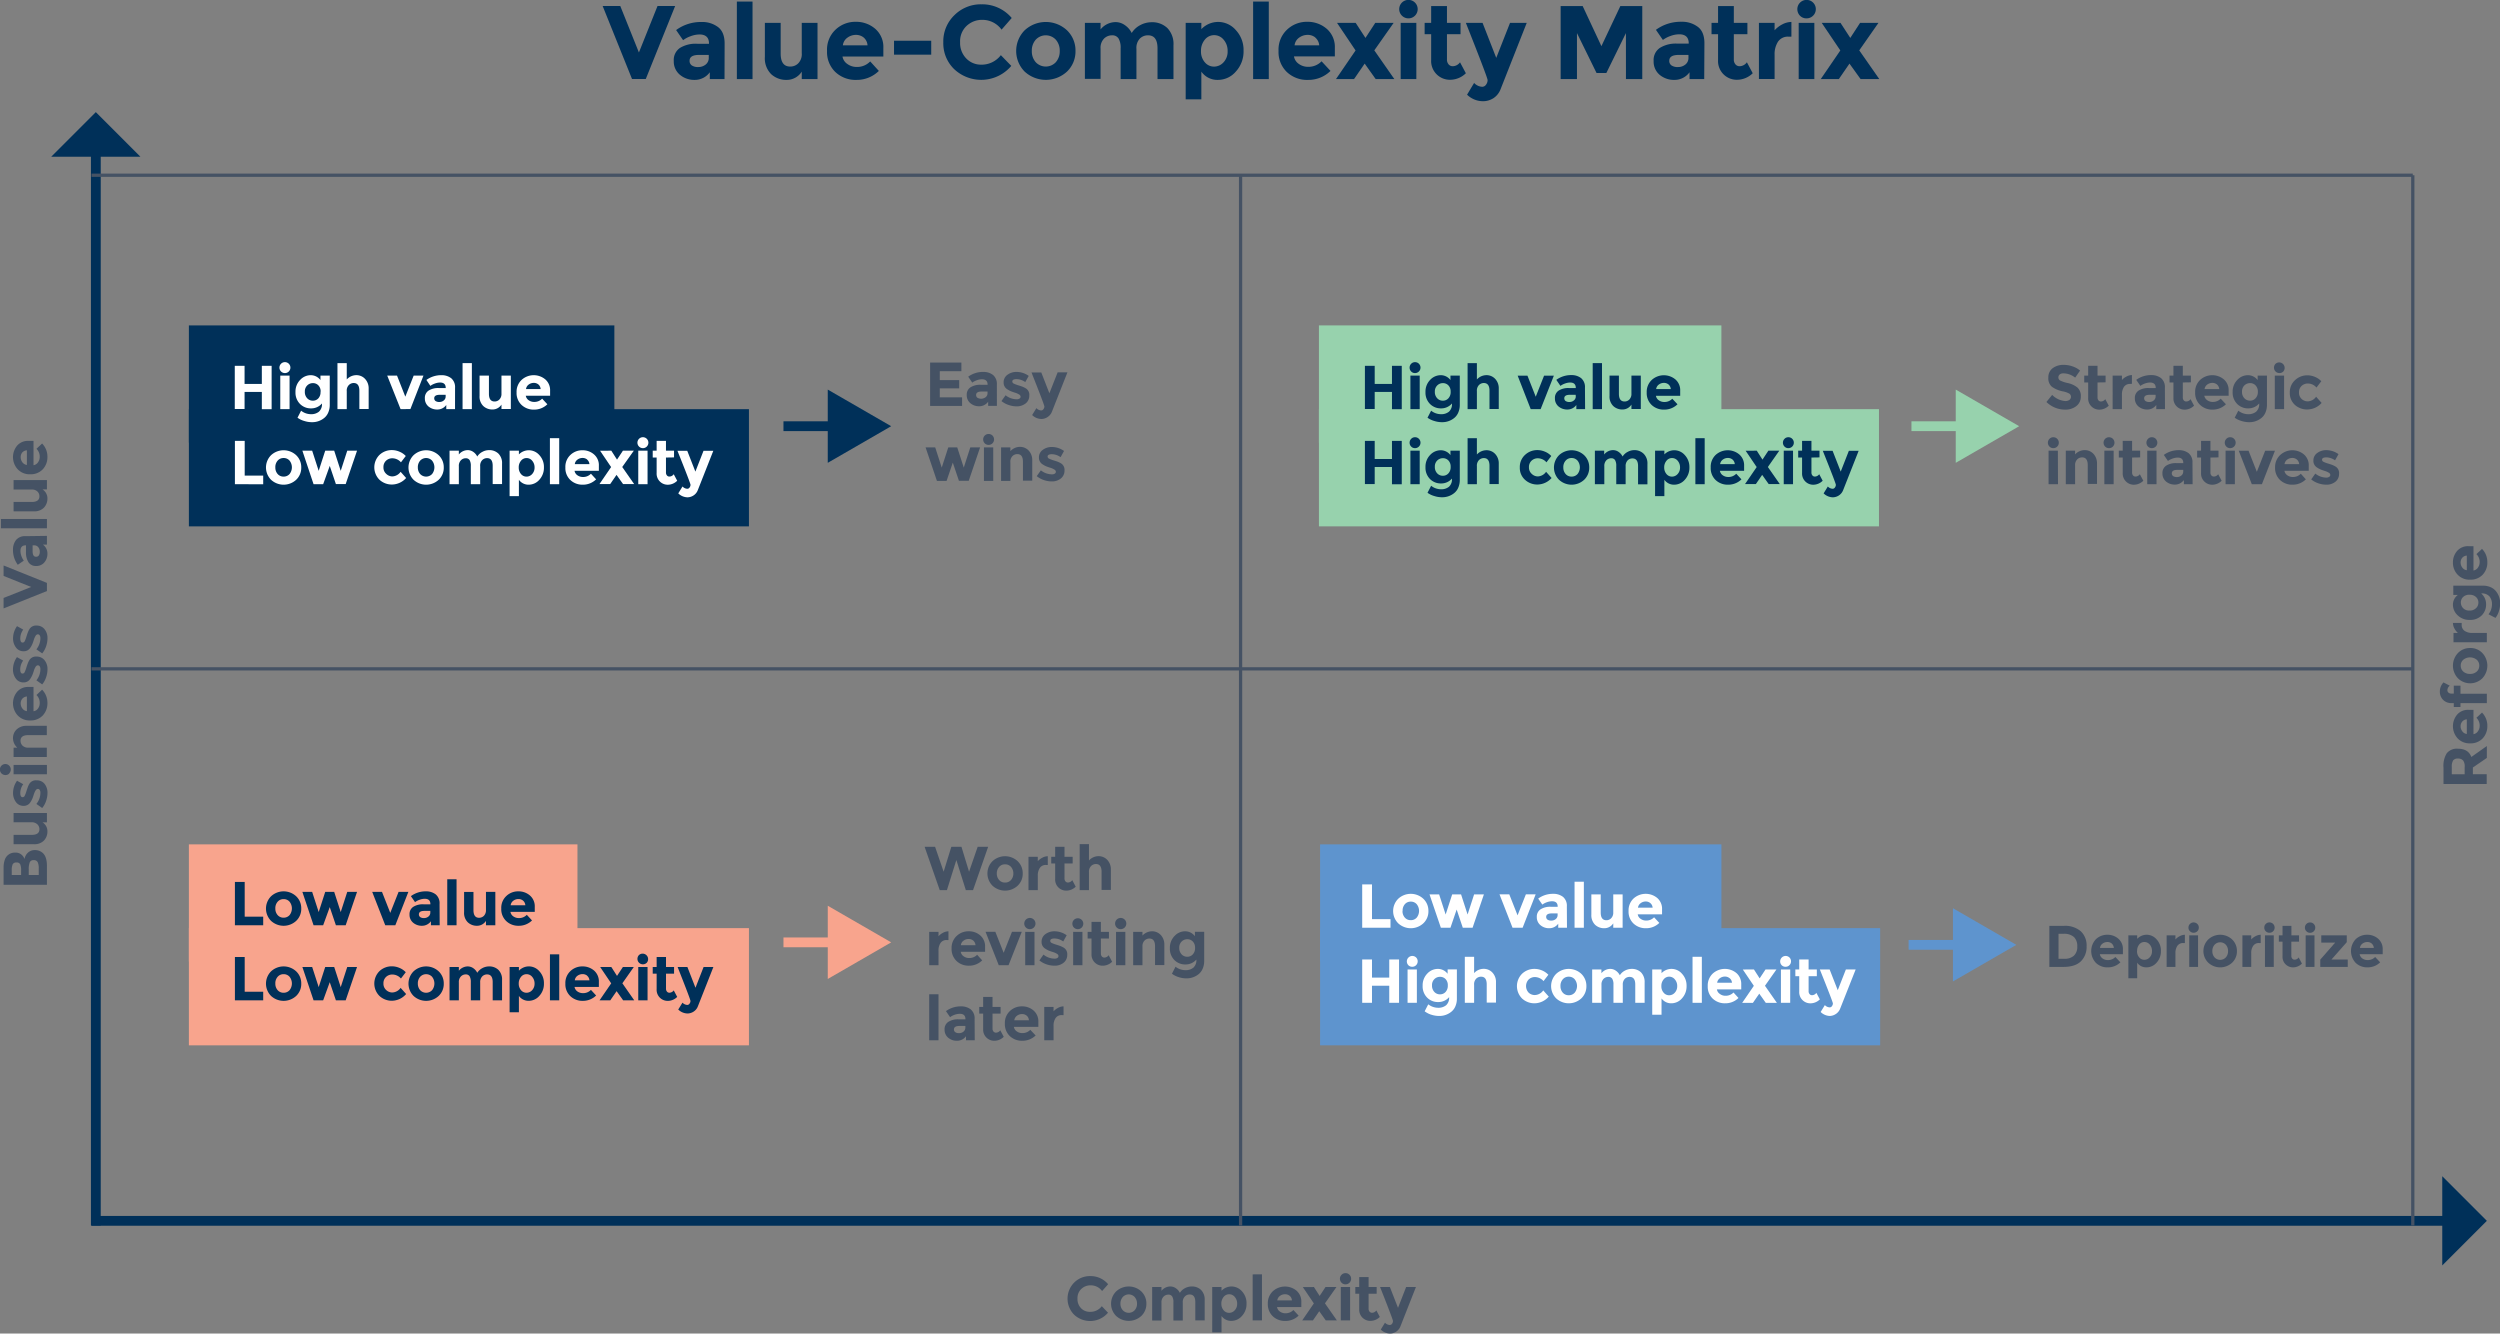 <svg id="Layer_1" data-name="Layer 1" xmlns="http://www.w3.org/2000/svg" viewBox="0 0 765.95 408.57"><rect x="0" y="0" width="765.95" height="408.57" fill="#808080" stroke="none"/><defs><style>.cls-1{fill:#003059;}.cls-2{fill:#97d2ad;}.cls-3{fill:#f8a48d;}.cls-4{fill:#5e94ce;}.cls-5{fill:#fff;}.cls-11,.cls-6,.cls-7,.cls-8,.cls-9{fill:none;stroke-miterlimit:10;}.cls-6{stroke:#003059;}.cls-6,.cls-7,.cls-8,.cls-9{stroke-width:3px;}.cls-7{stroke:#f8a48d;}.cls-8{stroke:#97d2ad;}.cls-9{stroke:#5e94ce;}.cls-10{fill:#455264;}.cls-11{stroke:#455264;}</style></defs><title>IC-Value-Complexity-Matrix</title><rect class="cls-1" x="57.87" y="99.7" width="130.36" height="35.91"/><rect class="cls-1" x="57.87" y="125.36" width="171.59" height="35.91"/><rect class="cls-2" x="404.09" y="99.7" width="123.31" height="35.91"/><rect class="cls-2" x="404.09" y="125.36" width="171.59" height="35.91"/><rect class="cls-3" x="57.87" y="258.7" width="119.05" height="35.91"/><rect class="cls-3" x="57.87" y="284.36" width="171.59" height="35.91"/><rect class="cls-4" x="404.45" y="258.7" width="122.96" height="35.91"/><rect class="cls-4" x="404.45" y="284.36" width="171.59" height="35.91"/><path class="cls-5" d="M96.58,144h3v13.29h-3V152H91.29v5.23h-3V144h3v5.55h5.29Z" transform="translate(-16.36 -31.92)"/><path class="cls-5" d="M102.47,145.74a1.68,1.68,0,1,1,2.37,0,1.68,1.68,0,0,1-2.37,0Zm2.61,11.53h-2.85V147h2.85Z" transform="translate(-16.36 -31.92)"/><path class="cls-5" d="M115,155.54a4.32,4.32,0,0,1-3.35,1.5,4.65,4.65,0,0,1-3.38-1.36,4.88,4.88,0,0,1-1.38-3.63,5.08,5.08,0,0,1,1.42-3.72,4.39,4.39,0,0,1,3.23-1.46,3.72,3.72,0,0,1,3,1.5V147h2.85v8.92a5.86,5.86,0,0,1-.48,2.43,4.27,4.27,0,0,1-1.27,1.67,5.78,5.78,0,0,1-3.73,1.25,7.64,7.64,0,0,1-2.32-.37,6.46,6.46,0,0,1-2.08-1l1.1-2.15a4.86,4.86,0,0,0,3,1.07,3.69,3.69,0,0,0,2.48-.78A3.08,3.08,0,0,0,115,155.54Zm-.4-3.6a2.63,2.63,0,0,0-.68-1.93,2.27,2.27,0,0,0-1.69-.71,2.43,2.43,0,0,0-1.74.71,2.53,2.53,0,0,0-.73,1.92,2.74,2.74,0,0,0,.71,2,2.32,2.32,0,0,0,1.74.75,2.22,2.22,0,0,0,1.71-.74A2.75,2.75,0,0,0,114.56,151.94Z" transform="translate(-16.36 -31.92)"/><path class="cls-5" d="M122.6,151.76v5.51h-2.85v-14.1h2.85v5a4,4,0,0,1,2.9-1.31,3.6,3.6,0,0,1,2.7,1.14,4.18,4.18,0,0,1,1.11,3v6.22h-2.85v-5.59c0-1.57-.58-2.36-1.73-2.36a2.07,2.07,0,0,0-1.49.62A2.4,2.4,0,0,0,122.6,151.76Z" transform="translate(-16.36 -31.92)"/><path class="cls-5" d="M139.09,157.27,135,147h3l2.54,6.45L143.1,147h3l-4,10.25Z" transform="translate(-16.36 -31.92)"/><path class="cls-5" d="M155.77,157.27h-2.68V156a3.36,3.36,0,0,1-2.73,1.39,4.11,4.11,0,0,1-2.73-.94,3.16,3.16,0,0,1-1.1-2.51,2.65,2.65,0,0,1,1.14-2.35,5.46,5.46,0,0,1,3.12-.78h2.13v-.05c0-1.09-.58-1.64-1.73-1.64a4.58,4.58,0,0,0-1.57.3,5,5,0,0,0-1.4.73L147,148.33a7.66,7.66,0,0,1,4.6-1.46,4.77,4.77,0,0,1,3,.93,3.56,3.56,0,0,1,1.18,2.95Zm-2.87-3.9v-.49h-1.79c-1.14,0-1.71.35-1.71,1.06a1,1,0,0,0,.41.85,2,2,0,0,0,1.17.29,2,2,0,0,0,1.34-.47A1.52,1.52,0,0,0,152.9,153.37Z" transform="translate(-16.36 -31.92)"/><path class="cls-5" d="M160.93,157.27h-2.85v-14.1h2.85Z" transform="translate(-16.36 -31.92)"/><path class="cls-5" d="M170,152.55V147h2.87v10.23H170v-1.35a3.23,3.23,0,0,1-2.74,1.5,4,4,0,0,1-2.83-1.06,4,4,0,0,1-1.14-3.12V147h2.87v5.57c0,1.57.58,2.36,1.73,2.36a2,2,0,0,0,1.48-.62A2.4,2.4,0,0,0,170,152.55Z" transform="translate(-16.36 -31.92)"/><path class="cls-5" d="M184.06,155.78a5.72,5.72,0,0,1-4.06,1.64,5.39,5.39,0,0,1-3.85-1.44,5,5,0,0,1-1.52-3.84,5,5,0,0,1,1.55-3.84,5.52,5.52,0,0,1,7.24-.15,4.37,4.37,0,0,1,1.48,3.49v1.52h-7.45a2.06,2.06,0,0,0,.87,1.37,2.81,2.81,0,0,0,1.67.53,3.24,3.24,0,0,0,2.47-1Zm-2.74-6.06a2.14,2.14,0,0,0-1.43-.49,2.57,2.57,0,0,0-1.55.51,2,2,0,0,0-.82,1.39H182A2,2,0,0,0,181.32,149.72Z" transform="translate(-16.36 -31.92)"/><path class="cls-5" d="M88.33,180.27V167h3v10.64H97v2.65Z" transform="translate(-16.36 -31.92)"/><path class="cls-5" d="M108.66,175.15a5.05,5.05,0,0,1-1.54,3.75,5.67,5.67,0,0,1-7.73,0,5.34,5.34,0,0,1,0-7.5,5.65,5.65,0,0,1,7.73,0A5.07,5.07,0,0,1,108.66,175.15Zm-7.94,0a2.92,2.92,0,0,0,.71,2,2.35,2.35,0,0,0,1.82.79,2.39,2.39,0,0,0,1.83-.79,3.31,3.31,0,0,0,0-4.1,2.36,2.36,0,0,0-1.83-.8,2.33,2.33,0,0,0-1.82.8A2.94,2.94,0,0,0,100.72,175.15Z" transform="translate(-16.36 -31.92)"/><path class="cls-5" d="M115.37,180.27h-2.94L109,170h3l2,6.18,2-6.18h2.75l2,6.18,2-6.18h3l-3.48,10.23h-3l-1.88-5.57Z" transform="translate(-16.36 -31.92)"/><path class="cls-5" d="M136.54,177.89a3.25,3.25,0,0,0,2.56-1.42l1.69,1.9a5.89,5.89,0,0,1-4.27,2,5.56,5.56,0,0,1-3.89-1.46,5.36,5.36,0,0,1,0-7.62,5.45,5.45,0,0,1,3.81-1.47,5.87,5.87,0,0,1,2.24.46,5.55,5.55,0,0,1,2,1.35l-1.48,1.94a3.33,3.33,0,0,0-1.21-.92,3.47,3.47,0,0,0-1.41-.32,2.76,2.76,0,0,0-1.93.73,2.61,2.61,0,0,0-.81,2,2.58,2.58,0,0,0,.81,2A2.76,2.76,0,0,0,136.54,177.89Z" transform="translate(-16.36 -31.92)"/><path class="cls-5" d="M152.32,175.15a5.05,5.05,0,0,1-1.54,3.75,5.67,5.67,0,0,1-7.73,0,5.34,5.34,0,0,1,0-7.5,5.65,5.65,0,0,1,7.73,0A5.07,5.07,0,0,1,152.32,175.15Zm-7.94,0a3,3,0,0,0,.71,2,2.5,2.5,0,0,0,3.65,0,3.31,3.31,0,0,0,0-4.1,2.48,2.48,0,0,0-3.65,0A3,3,0,0,0,144.38,175.15Z" transform="translate(-16.36 -31.92)"/><path class="cls-5" d="M163.48,174.76v5.51h-2.87v-5.59a3.44,3.44,0,0,0-.37-1.79,1.33,1.33,0,0,0-1.2-.57,2,2,0,0,0-1.46.62,2.4,2.4,0,0,0-.64,1.82v5.51h-2.85V170h2.85v1.16a3.55,3.55,0,0,1,2.7-1.33,3,3,0,0,1,1.76.57,3.65,3.65,0,0,1,1.18,1.39,4,4,0,0,1,1.59-1.44,4.23,4.23,0,0,1,2-.52,4,4,0,0,1,2.91,1.08,4.1,4.1,0,0,1,1.1,3.1v6.22h-2.87v-5.59c0-1.57-.57-2.36-1.72-2.36a2.06,2.06,0,0,0-1.49.62A2.43,2.43,0,0,0,163.48,174.76Z" transform="translate(-16.36 -31.92)"/><path class="cls-5" d="M178.43,169.87a4.27,4.27,0,0,1,3.18,1.49,5.31,5.31,0,0,1,1.4,3.76,5.41,5.41,0,0,1-1.4,3.78,4.32,4.32,0,0,1-3.27,1.52,3.61,3.61,0,0,1-3-1.5v5h-2.85V170h2.85v1.14A4.27,4.27,0,0,1,178.43,169.87Zm-3.14,5.29a3,3,0,0,0,.7,2,2.17,2.17,0,0,0,1.68.79,2.33,2.33,0,0,0,1.73-.79,2.87,2.87,0,0,0,.74-2,3.07,3.07,0,0,0-.72-2.07,2.21,2.21,0,0,0-1.73-.83,2.13,2.13,0,0,0-1.7.82A3.07,3.07,0,0,0,175.29,175.16Z" transform="translate(-16.36 -31.92)"/><path class="cls-5" d="M187.69,180.27h-2.85v-14.1h2.85Z" transform="translate(-16.36 -31.92)"/><path class="cls-5" d="M199,178.78a5.71,5.71,0,0,1-4.06,1.64,5.35,5.35,0,0,1-3.84-1.44,5,5,0,0,1-1.52-3.84,4.94,4.94,0,0,1,1.55-3.84,5.22,5.22,0,0,1,3.65-1.43,5.27,5.27,0,0,1,3.58,1.28,4.34,4.34,0,0,1,1.48,3.49v1.52h-7.45a2.06,2.06,0,0,0,.87,1.37,2.84,2.84,0,0,0,1.68.53,3.26,3.26,0,0,0,2.47-1Zm-2.73-6.06a2.19,2.19,0,0,0-1.44-.49,2.59,2.59,0,0,0-1.55.51,1.94,1.94,0,0,0-.81,1.39h4.48A2,2,0,0,0,196.23,172.72Z" transform="translate(-16.36 -31.92)"/><path class="cls-5" d="M203.65,170l1.75,2.74,1.81-2.74h3.34L207,175l3.65,5.23h-3.4l-2-2.82-1.94,2.82h-3.29l3.57-5.21-3.38-5Z" transform="translate(-16.36 -31.92)"/><path class="cls-5" d="M212.15,168.74a1.68,1.68,0,1,1,2.37,0,1.68,1.68,0,0,1-2.37,0Zm2.61,11.53h-2.85V170h2.85Z" transform="translate(-16.36 -31.92)"/><path class="cls-5" d="M220.4,172.1v4.57a1.35,1.35,0,0,0,.31.93.94.94,0,0,0,.72.33,1.66,1.66,0,0,0,1.35-.72l1.06,2a4.11,4.11,0,0,1-2.8,1.22,3.39,3.39,0,0,1-3.5-3.61V172.1h-1.2V170h1.2V167h2.86V170h2.47v2.06Z" transform="translate(-16.36 -31.92)"/><path class="cls-5" d="M227,184.29a4.14,4.14,0,0,1-2.83-1.21l1.3-2.11a2.11,2.11,0,0,0,1.48.7.83.83,0,0,0,.68-.39,1.37,1.37,0,0,0,.29-.82q0-.45-4-10.42h3l2.49,6.37,2.49-6.37h3l-4.75,12.05a3.33,3.33,0,0,1-1.3,1.62A3.48,3.48,0,0,1,227,184.29Z" transform="translate(-16.36 -31.92)"/><path class="cls-1" d="M88.33,315.4V302.12h3v10.64H97v2.64Z" transform="translate(-16.36 -31.92)"/><path class="cls-1" d="M108.66,310.29a5.05,5.05,0,0,1-1.54,3.75,5.67,5.67,0,0,1-7.73,0,5.34,5.34,0,0,1,0-7.5,5.65,5.65,0,0,1,7.73,0A5.07,5.07,0,0,1,108.66,310.29Zm-7.94,0a2.92,2.92,0,0,0,.71,2,2.35,2.35,0,0,0,1.82.79,2.39,2.39,0,0,0,1.83-.79,3.31,3.31,0,0,0,0-4.1,2.36,2.36,0,0,0-1.83-.8,2.33,2.33,0,0,0-1.82.8A2.94,2.94,0,0,0,100.72,310.29Z" transform="translate(-16.36 -31.92)"/><path class="cls-1" d="M115.37,315.4h-2.94L109,305.18h3l2,6.18,2-6.18h2.75l2,6.18,2-6.18h3l-3.48,10.22h-3l-1.88-5.56Z" transform="translate(-16.36 -31.92)"/><path class="cls-1" d="M134.39,315.4l-4-10.24h3l2.54,6.45,2.55-6.45h3l-4,10.24Z" transform="translate(-16.36 -31.92)"/><path class="cls-1" d="M151.07,315.4h-2.68v-1.23a3.38,3.38,0,0,1-2.73,1.39,4.07,4.07,0,0,1-2.72-.94,3.14,3.14,0,0,1-1.11-2.51,2.65,2.65,0,0,1,1.14-2.35,5.46,5.46,0,0,1,3.12-.78h2.13v-.05c0-1.09-.58-1.64-1.73-1.64a4.62,4.62,0,0,0-1.57.3,5.13,5.13,0,0,0-1.4.73l-1.27-1.84a7.61,7.61,0,0,1,4.6-1.47,4.77,4.77,0,0,1,3,.93,3.53,3.53,0,0,1,1.18,2.95Zm-2.87-3.89V311h-1.79c-1.14,0-1.71.35-1.71,1.06a1,1,0,0,0,.41.85,2,2,0,0,0,1.17.29,2.09,2.09,0,0,0,1.34-.47A1.5,1.5,0,0,0,148.2,311.51Z" transform="translate(-16.36 -31.92)"/><path class="cls-1" d="M156.24,315.4h-2.85V301.31h2.85Z" transform="translate(-16.36 -31.92)"/><path class="cls-1" d="M165.25,310.69v-5.51h2.87V315.4h-2.87v-1.34a3.23,3.23,0,0,1-2.74,1.5,4,4,0,0,1-2.82-1.06,4,4,0,0,1-1.14-3.12v-6.2h2.87v5.57c0,1.57.57,2.36,1.72,2.36a2.07,2.07,0,0,0,1.49-.62A2.44,2.44,0,0,0,165.25,310.69Z" transform="translate(-16.36 -31.92)"/><path class="cls-1" d="M179.36,313.92a5.71,5.71,0,0,1-4.06,1.64,5.35,5.35,0,0,1-3.84-1.44,5,5,0,0,1-1.52-3.85,4.93,4.93,0,0,1,1.55-3.83,5.22,5.22,0,0,1,3.65-1.43,5.31,5.31,0,0,1,3.58,1.27,4.37,4.37,0,0,1,1.48,3.5v1.52h-7.45a2.06,2.06,0,0,0,.87,1.37,2.84,2.84,0,0,0,1.67.53,3.23,3.23,0,0,0,2.47-1Zm-2.74-6.06a2.14,2.14,0,0,0-1.43-.49,2.59,2.59,0,0,0-1.55.51,2,2,0,0,0-.82,1.39h4.49A2,2,0,0,0,176.62,307.86Z" transform="translate(-16.36 -31.92)"/><path class="cls-1" d="M88.33,338.4V325.12h3v10.64H97v2.64Z" transform="translate(-16.36 -31.92)"/><path class="cls-1" d="M108.66,333.29a5.05,5.05,0,0,1-1.54,3.75,5.67,5.67,0,0,1-7.73,0,5.34,5.34,0,0,1,0-7.5,5.65,5.65,0,0,1,7.73,0A5.07,5.07,0,0,1,108.66,333.29Zm-7.94,0a2.92,2.92,0,0,0,.71,2,2.35,2.35,0,0,0,1.82.79,2.39,2.39,0,0,0,1.83-.79,3.31,3.31,0,0,0,0-4.1,2.36,2.36,0,0,0-1.83-.8,2.33,2.33,0,0,0-1.82.8A2.94,2.94,0,0,0,100.72,333.29Z" transform="translate(-16.36 -31.92)"/><path class="cls-1" d="M115.37,338.4h-2.94L109,328.18h3l2,6.18,2-6.18h2.75l2,6.18,2-6.18h3l-3.48,10.22h-3l-1.88-5.56Z" transform="translate(-16.36 -31.92)"/><path class="cls-1" d="M136.54,336a3.25,3.25,0,0,0,2.56-1.42l1.69,1.89a5.86,5.86,0,0,1-4.27,2.06,5.56,5.56,0,0,1-3.89-1.46,5.36,5.36,0,0,1,0-7.62,5.45,5.45,0,0,1,3.81-1.47,5.87,5.87,0,0,1,2.24.46,5.55,5.55,0,0,1,2,1.35l-1.48,1.93a3.42,3.42,0,0,0-1.21-.91,3.47,3.47,0,0,0-1.41-.32,2.76,2.76,0,0,0-1.93.73,2.61,2.61,0,0,0-.81,2,2.58,2.58,0,0,0,.81,2A2.76,2.76,0,0,0,136.54,336Z" transform="translate(-16.36 -31.92)"/><path class="cls-1" d="M152.32,333.29a5.05,5.05,0,0,1-1.54,3.75,5.67,5.67,0,0,1-7.73,0,5.34,5.34,0,0,1,0-7.5,5.65,5.65,0,0,1,7.73,0A5.07,5.07,0,0,1,152.32,333.29Zm-7.94,0a3,3,0,0,0,.71,2,2.5,2.5,0,0,0,3.65,0,3.31,3.31,0,0,0,0-4.1,2.48,2.48,0,0,0-3.65,0A3,3,0,0,0,144.38,333.29Z" transform="translate(-16.36 -31.92)"/><path class="cls-1" d="M163.48,332.9v5.5h-2.87v-5.58a3.44,3.44,0,0,0-.37-1.79,1.33,1.33,0,0,0-1.2-.57,2,2,0,0,0-1.46.62,2.4,2.4,0,0,0-.64,1.82v5.5h-2.85V328.18h2.85v1.16a3.56,3.56,0,0,1,2.7-1.33,3,3,0,0,1,1.76.57,3.65,3.65,0,0,1,1.18,1.39,4.19,4.19,0,0,1,1.59-1.45,4.37,4.37,0,0,1,2-.51,4,4,0,0,1,2.91,1.08,4.1,4.1,0,0,1,1.1,3.1v6.21h-2.87v-5.58c0-1.57-.57-2.36-1.72-2.36a2.07,2.07,0,0,0-1.49.62A2.48,2.48,0,0,0,163.48,332.9Z" transform="translate(-16.36 -31.92)"/><path class="cls-1" d="M178.43,328a4.27,4.27,0,0,1,3.18,1.49,5.31,5.31,0,0,1,1.4,3.76,5.41,5.41,0,0,1-1.4,3.78,4.32,4.32,0,0,1-3.27,1.52,3.61,3.61,0,0,1-3-1.5v5h-2.85V328.18h2.85v1.14A4.27,4.27,0,0,1,178.43,328Zm-3.14,5.29a3,3,0,0,0,.7,2,2.17,2.17,0,0,0,1.68.79,2.33,2.33,0,0,0,1.73-.79,2.87,2.87,0,0,0,.74-2,3.07,3.07,0,0,0-.72-2.07,2.2,2.2,0,0,0-1.73-.83,2.13,2.13,0,0,0-1.7.82A3.12,3.12,0,0,0,175.29,333.3Z" transform="translate(-16.36 -31.92)"/><path class="cls-1" d="M187.7,338.4h-2.85V324.31h2.85Z" transform="translate(-16.36 -31.92)"/><path class="cls-1" d="M199,336.92a5.7,5.7,0,0,1-4.05,1.64,5.36,5.36,0,0,1-3.85-1.44,5,5,0,0,1-1.52-3.85,4.93,4.93,0,0,1,1.55-3.83,5.22,5.22,0,0,1,3.65-1.43,5.36,5.36,0,0,1,3.59,1.27,4.4,4.4,0,0,1,1.47,3.5v1.52h-7.45a2.06,2.06,0,0,0,.87,1.37,2.87,2.87,0,0,0,1.68.53,3.26,3.26,0,0,0,2.47-1Zm-2.73-6.06a2.17,2.17,0,0,0-1.44-.49,2.59,2.59,0,0,0-1.55.51,1.94,1.94,0,0,0-.81,1.39h4.48A2,2,0,0,0,196.23,330.86Z" transform="translate(-16.36 -31.92)"/><path class="cls-1" d="M203.65,328.18l1.75,2.74,1.81-2.74h3.34l-3.51,5,3.64,5.22h-3.4l-2-2.81-1.94,2.81h-3.29l3.57-5.2-3.38-5Z" transform="translate(-16.36 -31.92)"/><path class="cls-1" d="M212.15,326.88a1.68,1.68,0,0,1,0-2.37,1.68,1.68,0,0,1,2.37,2.37,1.68,1.68,0,0,1-2.37,0Zm2.61,11.52h-2.85V328.18h2.85Z" transform="translate(-16.36 -31.92)"/><path class="cls-1" d="M220.41,330.23v4.58a1.31,1.31,0,0,0,.3.92.92.92,0,0,0,.72.34,1.66,1.66,0,0,0,1.35-.72l1.06,2a4.11,4.11,0,0,1-2.8,1.22,3.39,3.39,0,0,1-3.5-3.61v-4.72h-1.2v-2.05h1.2v-3.06h2.87v3.06h2.47v2.05Z" transform="translate(-16.36 -31.92)"/><path class="cls-1" d="M227,342.43a4.15,4.15,0,0,1-2.84-1.21l1.3-2.11a2.11,2.11,0,0,0,1.48.7.83.83,0,0,0,.68-.39,1.37,1.37,0,0,0,.29-.83q0-.43-3.95-10.41h3l2.48,6.37,2.49-6.37h3l-4.75,12.05a3.28,3.28,0,0,1-1.3,1.62A3.47,3.47,0,0,1,227,342.43Z" transform="translate(-16.36 -31.92)"/><path class="cls-1" d="M442.83,144h3v13.29h-3V152h-5.29v5.23h-3V144h3v5.55h5.29Z" transform="translate(-16.36 -31.92)"/><path class="cls-1" d="M448.72,145.74a1.68,1.68,0,0,1,0-2.37,1.57,1.57,0,0,1,1.18-.49,1.59,1.59,0,0,1,1.19.49,1.68,1.68,0,0,1-1.19,2.86A1.61,1.61,0,0,1,448.72,145.74Zm2.61,11.53h-2.85V147h2.85Z" transform="translate(-16.36 -31.92)"/><path class="cls-1" d="M461.21,155.54a4.33,4.33,0,0,1-3.35,1.5,4.63,4.63,0,0,1-3.38-1.36,4.88,4.88,0,0,1-1.38-3.63,5.11,5.11,0,0,1,1.41-3.72,4.43,4.43,0,0,1,3.24-1.46,3.69,3.69,0,0,1,3,1.5V147h2.86v8.92a5.86,5.86,0,0,1-.48,2.43,4.27,4.27,0,0,1-1.27,1.67,5.79,5.79,0,0,1-3.73,1.25,7.64,7.64,0,0,1-2.32-.37,6.62,6.62,0,0,1-2.09-1l1.11-2.15a4.84,4.84,0,0,0,3,1.07,3.69,3.69,0,0,0,2.48-.78A3.08,3.08,0,0,0,461.21,155.54Zm-.4-3.6a2.63,2.63,0,0,0-.68-1.93,2.27,2.27,0,0,0-1.69-.71,2.43,2.43,0,0,0-1.74.71,2.53,2.53,0,0,0-.73,1.92,2.74,2.74,0,0,0,.71,2,2.31,2.31,0,0,0,1.74.75,2.22,2.22,0,0,0,1.71-.74A2.75,2.75,0,0,0,460.81,151.94Z" transform="translate(-16.36 -31.92)"/><path class="cls-1" d="M468.85,151.76v5.51H466v-14.1h2.85v5a4,4,0,0,1,2.9-1.31,3.6,3.6,0,0,1,2.7,1.14,4.18,4.18,0,0,1,1.1,3v6.22h-2.84v-5.59c0-1.57-.58-2.36-1.73-2.36a2.11,2.11,0,0,0-1.5.62A2.44,2.44,0,0,0,468.85,151.76Z" transform="translate(-16.36 -31.92)"/><path class="cls-1" d="M485.34,157.27l-4-10.25h3l2.54,6.45,2.55-6.45h3l-4.05,10.25Z" transform="translate(-16.36 -31.92)"/><path class="cls-1" d="M502,157.27h-2.68V156a3.36,3.36,0,0,1-2.73,1.39,4.11,4.11,0,0,1-2.73-.94,3.16,3.16,0,0,1-1.1-2.51,2.65,2.65,0,0,1,1.14-2.35,5.46,5.46,0,0,1,3.12-.78h2.13v-.05c0-1.09-.58-1.64-1.73-1.64a4.58,4.58,0,0,0-1.57.3,5,5,0,0,0-1.4.73l-1.27-1.85a7.66,7.66,0,0,1,4.6-1.46,4.77,4.77,0,0,1,3,.93,3.56,3.56,0,0,1,1.18,2.95Zm-2.87-3.9v-.49h-1.79c-1.14,0-1.71.35-1.71,1.06a1,1,0,0,0,.41.85,2,2,0,0,0,1.17.29,2,2,0,0,0,1.34-.47A1.52,1.52,0,0,0,499.15,153.37Z" transform="translate(-16.36 -31.92)"/><path class="cls-1" d="M507.18,157.27h-2.85v-14.1h2.85Z" transform="translate(-16.36 -31.92)"/><path class="cls-1" d="M516.2,152.55V147h2.87v10.23H516.2v-1.35a3.23,3.23,0,0,1-2.74,1.5,4,4,0,0,1-2.83-1.06,4,4,0,0,1-1.14-3.12V147h2.87v5.57c0,1.57.58,2.36,1.73,2.36a2,2,0,0,0,1.48-.62A2.4,2.4,0,0,0,516.2,152.55Z" transform="translate(-16.36 -31.92)"/><path class="cls-1" d="M530.31,155.78a5.72,5.72,0,0,1-4.06,1.64A5.39,5.39,0,0,1,522.4,156a5,5,0,0,1-1.52-3.84,5,5,0,0,1,1.55-3.84,5.52,5.52,0,0,1,7.24-.15,4.36,4.36,0,0,1,1.47,3.49v1.52H523.7a2.06,2.06,0,0,0,.87,1.37,2.81,2.81,0,0,0,1.67.53,3.24,3.24,0,0,0,2.47-1Zm-2.74-6.06a2.14,2.14,0,0,0-1.43-.49,2.57,2.57,0,0,0-1.55.51,2,2,0,0,0-.82,1.39h4.49A2.07,2.07,0,0,0,527.57,149.72Z" transform="translate(-16.36 -31.92)"/><path class="cls-1" d="M442.83,167h3v13.29h-3V175h-5.29v5.23h-3V167h3v5.55h5.29Z" transform="translate(-16.36 -31.92)"/><path class="cls-1" d="M448.72,168.74a1.68,1.68,0,0,1,0-2.37,1.57,1.57,0,0,1,1.18-.49,1.59,1.59,0,0,1,1.19.49,1.68,1.68,0,0,1-1.19,2.86A1.61,1.61,0,0,1,448.72,168.74Zm2.61,11.53h-2.85V170h2.85Z" transform="translate(-16.36 -31.92)"/><path class="cls-1" d="M461.21,178.54a4.33,4.33,0,0,1-3.35,1.5,4.63,4.63,0,0,1-3.38-1.36,4.88,4.88,0,0,1-1.38-3.63,5.11,5.11,0,0,1,1.41-3.72,4.43,4.43,0,0,1,3.24-1.46,3.69,3.69,0,0,1,3,1.5V170h2.86v8.92a5.86,5.86,0,0,1-.48,2.43,4.27,4.27,0,0,1-1.27,1.67,5.79,5.79,0,0,1-3.73,1.25,7.64,7.64,0,0,1-2.32-.37,6.62,6.62,0,0,1-2.09-1l1.11-2.15a4.84,4.84,0,0,0,3,1.07,3.69,3.69,0,0,0,2.48-.78A3.08,3.08,0,0,0,461.21,178.54Zm-.4-3.6a2.63,2.63,0,0,0-.68-1.93,2.27,2.27,0,0,0-1.69-.71,2.43,2.43,0,0,0-1.74.71,2.53,2.53,0,0,0-.73,1.92,2.74,2.74,0,0,0,.71,2,2.31,2.31,0,0,0,1.74.75,2.22,2.22,0,0,0,1.71-.74A2.75,2.75,0,0,0,460.81,174.94Z" transform="translate(-16.36 -31.92)"/><path class="cls-1" d="M468.85,174.76v5.51H466v-14.1h2.85v5a4,4,0,0,1,2.9-1.31,3.6,3.6,0,0,1,2.7,1.14,4.18,4.18,0,0,1,1.1,3v6.22h-2.84v-5.59c0-1.57-.58-2.36-1.73-2.36a2.11,2.11,0,0,0-1.5.62A2.44,2.44,0,0,0,468.85,174.76Z" transform="translate(-16.36 -31.92)"/><path class="cls-1" d="M487.49,177.89a3.25,3.25,0,0,0,2.56-1.42l1.69,1.9a5.9,5.9,0,0,1-4.27,2,5.54,5.54,0,0,1-3.89-1.46,4.89,4.89,0,0,1-1.58-3.8,5,5,0,0,1,1.6-3.82,5.45,5.45,0,0,1,3.81-1.47,5.82,5.82,0,0,1,2.23.46,5.5,5.5,0,0,1,2,1.35l-1.48,1.94a3.33,3.33,0,0,0-1.21-.92,3.52,3.52,0,0,0-1.42-.32,2.74,2.74,0,0,0-1.92.73,2.61,2.61,0,0,0-.81,2,2.58,2.58,0,0,0,.81,2A2.72,2.72,0,0,0,487.49,177.89Z" transform="translate(-16.36 -31.92)"/><path class="cls-1" d="M503.27,175.15a5.09,5.09,0,0,1-1.54,3.75,5.67,5.67,0,0,1-7.73,0,5.34,5.34,0,0,1,0-7.5,5.65,5.65,0,0,1,7.73,0A5.11,5.11,0,0,1,503.27,175.15Zm-7.94,0a2.92,2.92,0,0,0,.71,2,2.35,2.35,0,0,0,1.82.79,2.39,2.39,0,0,0,1.83-.79,3.31,3.31,0,0,0,0-4.1,2.36,2.36,0,0,0-1.83-.8,2.33,2.33,0,0,0-1.82.8A2.94,2.94,0,0,0,495.33,175.15Z" transform="translate(-16.36 -31.92)"/><path class="cls-1" d="M514.42,174.76v5.51h-2.87v-5.59a3.34,3.34,0,0,0-.37-1.79,1.3,1.3,0,0,0-1.19-.57,2.08,2.08,0,0,0-1.47.62,2.44,2.44,0,0,0-.63,1.82v5.51H505V170h2.85v1.16a3.53,3.53,0,0,1,2.7-1.33,2.91,2.91,0,0,1,1.75.57,3.68,3.68,0,0,1,1.19,1.39,4,4,0,0,1,1.59-1.44,4.23,4.23,0,0,1,2-.52A4,4,0,0,1,520,171a4.14,4.14,0,0,1,1.1,3.1v6.22h-2.87v-5.59c0-1.57-.57-2.36-1.73-2.36a2,2,0,0,0-1.48.62A2.44,2.44,0,0,0,514.42,174.76Z" transform="translate(-16.36 -31.92)"/><path class="cls-1" d="M529.38,169.87a4.27,4.27,0,0,1,3.18,1.49,5.31,5.31,0,0,1,1.4,3.76,5.41,5.41,0,0,1-1.4,3.78,4.32,4.32,0,0,1-3.27,1.52,3.59,3.59,0,0,1-3-1.5v5h-2.85V170h2.85v1.14A4.25,4.25,0,0,1,529.38,169.87Zm-3.14,5.29a3,3,0,0,0,.7,2,2.17,2.17,0,0,0,1.68.79,2.33,2.33,0,0,0,1.73-.79,2.87,2.87,0,0,0,.74-2,3.07,3.07,0,0,0-.72-2.07,2.21,2.21,0,0,0-1.73-.83,2.12,2.12,0,0,0-1.7.82A3.07,3.07,0,0,0,526.24,175.16Z" transform="translate(-16.36 -31.92)"/><path class="cls-1" d="M538.64,180.27h-2.85v-14.1h2.85Z" transform="translate(-16.36 -31.92)"/><path class="cls-1" d="M549.91,178.78a5.72,5.72,0,0,1-4.06,1.64A5.39,5.39,0,0,1,542,179a5,5,0,0,1-1.51-3.84A5,5,0,0,1,542,171.3a5.52,5.52,0,0,1,7.24-.15,4.37,4.37,0,0,1,1.48,3.49v1.52H543.3a2.06,2.06,0,0,0,.87,1.37,2.84,2.84,0,0,0,1.67.53,3.24,3.24,0,0,0,2.47-1Zm-2.74-6.06a2.14,2.14,0,0,0-1.43-.49,2.57,2.57,0,0,0-1.55.51,2,2,0,0,0-.82,1.39h4.49A2,2,0,0,0,547.17,172.72Z" transform="translate(-16.36 -31.92)"/><path class="cls-1" d="M554.6,170l1.75,2.74,1.8-2.74h3.35L558,175l3.65,5.23h-3.4l-2-2.82-1.93,2.82H551l3.57-5.21-3.38-5Z" transform="translate(-16.36 -31.92)"/><path class="cls-1" d="M563.1,168.74a1.68,1.68,0,0,1,0-2.37,1.57,1.57,0,0,1,1.18-.49,1.59,1.59,0,0,1,1.19.49,1.68,1.68,0,0,1-1.19,2.86A1.61,1.61,0,0,1,563.1,168.74Zm2.61,11.53h-2.85V170h2.85Z" transform="translate(-16.36 -31.92)"/><path class="cls-1" d="M571.35,172.1v4.57a1.31,1.31,0,0,0,.31.93.94.94,0,0,0,.72.33,1.66,1.66,0,0,0,1.35-.72l1.06,2a4.11,4.11,0,0,1-2.8,1.22,3.41,3.41,0,0,1-3.51-3.61V172.1h-1.19V170h1.19V167h2.87V170h2.47v2.06Z" transform="translate(-16.36 -31.92)"/><path class="cls-1" d="M577.91,184.29a4.14,4.14,0,0,1-2.83-1.21l1.29-2.11a2.15,2.15,0,0,0,1.49.7.83.83,0,0,0,.68-.39,1.37,1.37,0,0,0,.29-.82q0-.45-4-10.42h3l2.49,6.37,2.49-6.37h3l-4.75,12.05a3.33,3.33,0,0,1-1.3,1.62A3.5,3.5,0,0,1,577.91,184.29Z" transform="translate(-16.36 -31.92)"/><path class="cls-5" d="M433.71,316.16V302.88h3v10.64h5.67v2.64Z" transform="translate(-16.36 -31.92)"/><path class="cls-5" d="M454,311.05a5,5,0,0,1-1.54,3.74,5.67,5.67,0,0,1-7.73,0,5.32,5.32,0,0,1,0-7.49,5.65,5.65,0,0,1,7.73,0A5.07,5.07,0,0,1,454,311.05Zm-7.94,0a2.9,2.9,0,0,0,.71,2,2.32,2.32,0,0,0,1.82.79,2.36,2.36,0,0,0,1.83-.79,3.3,3.3,0,0,0,0-4.09,2.33,2.33,0,0,0-1.83-.8,2.3,2.3,0,0,0-1.82.8A2.92,2.92,0,0,0,446.1,311.05Z" transform="translate(-16.36 -31.92)"/><path class="cls-5" d="M460.75,316.16h-2.94l-3.48-10.22h2.95l2,6.17,2-6.17H464l2,6.17,2-6.17h3l-3.47,10.22h-3l-1.88-5.57Z" transform="translate(-16.36 -31.92)"/><path class="cls-5" d="M479.77,316.16l-4-10.24h3l2.54,6.44,2.55-6.44h3l-4,10.24Z" transform="translate(-16.36 -31.92)"/><path class="cls-5" d="M496.45,316.16h-2.68v-1.24a3.35,3.35,0,0,1-2.73,1.39,4,4,0,0,1-2.72-.94,3.12,3.12,0,0,1-1.11-2.51,2.65,2.65,0,0,1,1.14-2.34,5.46,5.46,0,0,1,3.12-.78h2.13v-.06c0-1.09-.58-1.63-1.73-1.63a4.81,4.81,0,0,0-1.57.29,5.26,5.26,0,0,0-1.4.73l-1.27-1.84a7.6,7.6,0,0,1,4.6-1.46,4.77,4.77,0,0,1,3,.93,3.53,3.53,0,0,1,1.18,2.94Zm-2.87-3.9v-.49h-1.79c-1.14,0-1.71.36-1.71,1.06a1,1,0,0,0,.41.85,2,2,0,0,0,1.17.29,2.08,2.08,0,0,0,1.34-.46A1.54,1.54,0,0,0,493.58,312.26Z" transform="translate(-16.36 -31.92)"/><path class="cls-5" d="M501.62,316.16h-2.85v-14.1h2.85Z" transform="translate(-16.36 -31.92)"/><path class="cls-5" d="M510.63,311.45v-5.51h2.87v10.22h-2.87v-1.35a3.23,3.23,0,0,1-2.74,1.5,4,4,0,0,1-2.82-1.05,4.08,4.08,0,0,1-1.15-3.13v-6.19h2.87v5.56c0,1.57.58,2.36,1.73,2.36a2,2,0,0,0,1.48-.62A2.4,2.4,0,0,0,510.63,311.45Z" transform="translate(-16.36 -31.92)"/><path class="cls-5" d="M524.74,314.68a5.71,5.71,0,0,1-4.06,1.63,5.39,5.39,0,0,1-3.84-1.43,5,5,0,0,1-1.52-3.85,5,5,0,0,1,1.54-3.84,5.55,5.55,0,0,1,7.24-.15,4.36,4.36,0,0,1,1.48,3.5v1.52h-7.45a2,2,0,0,0,.87,1.36,2.78,2.78,0,0,0,1.67.54,3.28,3.28,0,0,0,2.47-1ZM522,308.62a2.15,2.15,0,0,0-1.43-.5,2.54,2.54,0,0,0-1.55.52,2,2,0,0,0-.82,1.38h4.49A2,2,0,0,0,522,308.62Z" transform="translate(-16.36 -31.92)"/><path class="cls-5" d="M442,325.88h3v13.28h-3v-5.23h-5.29v5.23h-3V325.88h3v5.55H442Z" transform="translate(-16.36 -31.92)"/><path class="cls-5" d="M447.85,327.64a1.68,1.68,0,0,1,2.37-2.38,1.63,1.63,0,0,1,.49,1.19,1.65,1.65,0,0,1-.49,1.19,1.62,1.62,0,0,1-1.19.48A1.6,1.6,0,0,1,447.85,327.64Zm2.61,11.52h-2.85V328.94h2.85Z" transform="translate(-16.36 -31.92)"/><path class="cls-5" d="M460.34,337.43a4.33,4.33,0,0,1-3.35,1.5,4.59,4.59,0,0,1-3.38-1.36,4.85,4.85,0,0,1-1.38-3.63,5.12,5.12,0,0,1,1.41-3.72,4.42,4.42,0,0,1,3.24-1.45,3.72,3.72,0,0,1,3,1.5v-1.35h2.84v8.91a5.85,5.85,0,0,1-.47,2.43,4.19,4.19,0,0,1-1.27,1.67,5.8,5.8,0,0,1-3.73,1.26,8,8,0,0,1-2.32-.37,6.48,6.48,0,0,1-2.08-1.06l1.1-2.14a4.89,4.89,0,0,0,3,1.06,3.69,3.69,0,0,0,2.48-.78A3.07,3.07,0,0,0,460.34,337.43Zm-.4-3.6a2.67,2.67,0,0,0-.68-1.93,2.26,2.26,0,0,0-1.69-.7,2.42,2.42,0,0,0-1.74.7,2.53,2.53,0,0,0-.73,1.92,2.77,2.77,0,0,0,.71,2,2.32,2.32,0,0,0,1.74.75,2.26,2.26,0,0,0,1.71-.74A2.82,2.82,0,0,0,459.94,333.83Z" transform="translate(-16.36 -31.92)"/><path class="cls-5" d="M468,333.65v5.51h-2.85v-14.1H468v5a3.94,3.94,0,0,1,2.9-1.31,3.6,3.6,0,0,1,2.7,1.14,4.16,4.16,0,0,1,1.1,3v6.21h-2.84v-5.59c0-1.57-.58-2.35-1.73-2.35a2.1,2.1,0,0,0-1.5.61A2.45,2.45,0,0,0,468,333.65Z" transform="translate(-16.36 -31.92)"/><path class="cls-5" d="M486.62,336.78a3.25,3.25,0,0,0,2.56-1.42l1.69,1.9a5.87,5.87,0,0,1-4.27,2.05,5.54,5.54,0,0,1-3.89-1.45,5.36,5.36,0,0,1,0-7.62,5.45,5.45,0,0,1,3.81-1.47,6,6,0,0,1,2.23.45,5.76,5.76,0,0,1,2,1.35l-1.48,1.94a3.59,3.59,0,0,0-2.63-1.24,2.75,2.75,0,0,0-1.92.74,2.94,2.94,0,0,0,0,4.05A2.72,2.72,0,0,0,486.62,336.78Z" transform="translate(-16.36 -31.92)"/><path class="cls-5" d="M502.4,334.05a5.07,5.07,0,0,1-1.54,3.74,5.67,5.67,0,0,1-7.73,0,5.32,5.32,0,0,1,0-7.49,5.65,5.65,0,0,1,7.73,0A5.11,5.11,0,0,1,502.4,334.05Zm-7.94,0a2.9,2.9,0,0,0,.71,2,2.32,2.32,0,0,0,1.82.79,2.36,2.36,0,0,0,1.83-.79,3.3,3.3,0,0,0,0-4.09,2.33,2.33,0,0,0-1.83-.8,2.3,2.3,0,0,0-1.82.8A2.92,2.92,0,0,0,494.46,334.05Z" transform="translate(-16.36 -31.92)"/><path class="cls-5" d="M513.55,333.65v5.51h-2.86v-5.59a3.29,3.29,0,0,0-.38-1.78,1.3,1.3,0,0,0-1.19-.57,2.07,2.07,0,0,0-1.47.61,2.45,2.45,0,0,0-.63,1.82v5.51h-2.85V328.94H507v1.16a3.5,3.5,0,0,1,2.7-1.33,2.91,2.91,0,0,1,1.75.57,3.64,3.64,0,0,1,1.19,1.38,4,4,0,0,1,1.59-1.44,4.34,4.34,0,0,1,2-.51,4,4,0,0,1,2.91,1.07,4.17,4.17,0,0,1,1.1,3.11v6.21h-2.87v-5.59c0-1.57-.57-2.35-1.73-2.35a2,2,0,0,0-1.48.61A2.45,2.45,0,0,0,513.55,333.65Z" transform="translate(-16.36 -31.92)"/><path class="cls-5" d="M528.51,328.77a4.23,4.23,0,0,1,3.18,1.49,5.26,5.26,0,0,1,1.4,3.75,5.37,5.37,0,0,1-1.4,3.78,4.29,4.29,0,0,1-3.27,1.52,3.59,3.59,0,0,1-3-1.5v5h-2.85V328.94h2.85v1.14A4.21,4.21,0,0,1,528.51,328.77Zm-3.14,5.29a2.91,2.91,0,0,0,.7,2,2.14,2.14,0,0,0,1.68.79,2.3,2.3,0,0,0,1.73-.79,2.84,2.84,0,0,0,.74-2,3,3,0,0,0-.72-2.07,2.22,2.22,0,0,0-1.73-.84,2.13,2.13,0,0,0-1.7.83A3.07,3.07,0,0,0,525.37,334.06Z" transform="translate(-16.36 -31.92)"/><path class="cls-5" d="M537.77,339.16h-2.85v-14.1h2.85Z" transform="translate(-16.36 -31.92)"/><path class="cls-5" d="M549,337.68a5.71,5.71,0,0,1-4.06,1.63,5.39,5.39,0,0,1-3.84-1.43,5,5,0,0,1-1.52-3.85,5,5,0,0,1,1.54-3.84,5.55,5.55,0,0,1,7.24-.15,4.39,4.39,0,0,1,1.48,3.5v1.52h-7.45a2,2,0,0,0,.87,1.36A2.78,2.78,0,0,0,545,337a3.28,3.28,0,0,0,2.47-1Zm-2.74-6.06a2.15,2.15,0,0,0-1.43-.5,2.54,2.54,0,0,0-1.55.52,2,2,0,0,0-.82,1.38H547A2,2,0,0,0,546.3,331.62Z" transform="translate(-16.36 -31.92)"/><path class="cls-5" d="M553.73,328.94l1.75,2.73,1.8-2.73h3.35l-3.52,5,3.65,5.23h-3.4l-2-2.81-1.94,2.81h-3.29l3.57-5.21-3.38-5Z" transform="translate(-16.36 -31.92)"/><path class="cls-5" d="M562.23,327.64a1.68,1.68,0,0,1,2.37-2.38,1.63,1.63,0,0,1,.49,1.19,1.65,1.65,0,0,1-.49,1.19,1.62,1.62,0,0,1-1.19.48A1.6,1.6,0,0,1,562.23,327.64Zm2.61,11.52H562V328.94h2.85Z" transform="translate(-16.36 -31.92)"/><path class="cls-5" d="M570.48,331v4.58a1.28,1.28,0,0,0,.31.92.94.94,0,0,0,.72.33,1.66,1.66,0,0,0,1.35-.72l1.06,2a4.09,4.09,0,0,1-2.8,1.21,3.41,3.41,0,0,1-3.51-3.61V331h-1.19v-2.05h1.19v-3.06h2.87v3.06H573V331Z" transform="translate(-16.36 -31.92)"/><path class="cls-5" d="M577,343.19a4.16,4.16,0,0,1-2.83-1.22l1.29-2.11a2.15,2.15,0,0,0,1.49.7.82.82,0,0,0,.68-.38,1.4,1.4,0,0,0,.29-.83q0-.44-4-10.41h3l2.49,6.36,2.49-6.36h3l-4.75,12a3.41,3.41,0,0,1-1.3,1.63A3.55,3.55,0,0,1,577,343.19Z" transform="translate(-16.36 -31.92)"/><line class="cls-6" x1="240.04" y1="130.58" x2="256.89" y2="130.58"/><polygon class="cls-1" points="253.61 141.8 273.04 130.58 253.61 119.36 253.61 141.8"/><line class="cls-7" x1="240.04" y1="288.72" x2="256.89" y2="288.72"/><polygon class="cls-3" points="253.61 299.94 273.04 288.72 253.61 277.5 253.61 299.94"/><line class="cls-8" x1="585.63" y1="130.58" x2="602.49" y2="130.58"/><polygon class="cls-2" points="599.2 141.8 618.63 130.58 599.2 119.36 599.2 141.8"/><line class="cls-9" x1="584.76" y1="289.48" x2="601.62" y2="289.48"/><polygon class="cls-4" points="598.34 300.7 617.76 289.48 598.34 278.26 598.34 300.7"/><path class="cls-10" d="M310.91,143v2.65h-6.62v2.73h5.95v2.53h-5.95v2.75h6.83v2.63h-9.79V143Z" transform="translate(-16.36 -31.92)"/><path class="cls-10" d="M321.79,156.27h-2.68V155a3.36,3.36,0,0,1-2.73,1.39,4.07,4.07,0,0,1-2.72-.94,3.14,3.14,0,0,1-1.11-2.51,2.65,2.65,0,0,1,1.14-2.35,5.46,5.46,0,0,1,3.12-.78h2.13v-.05c0-1.09-.58-1.64-1.73-1.64a4.58,4.58,0,0,0-1.57.3,5,5,0,0,0-1.4.73L313,147.33a7.66,7.66,0,0,1,4.6-1.46,4.77,4.77,0,0,1,3,.93,3.56,3.56,0,0,1,1.18,2.95Zm-2.87-3.9v-.49h-1.79c-1.14,0-1.71.35-1.71,1.06a1,1,0,0,0,.41.85,2.29,2.29,0,0,0,2.51-.18A1.5,1.5,0,0,0,318.92,152.37Z" transform="translate(-16.36 -31.92)"/><path class="cls-10" d="M331.72,153.08a3,3,0,0,1-1.11,2.43,4.34,4.34,0,0,1-2.82.91,7.58,7.58,0,0,1-2.37-.41,7,7,0,0,1-2.23-1.21l1.26-1.78a5.45,5.45,0,0,0,3.4,1.23,1.47,1.47,0,0,0,.87-.22.66.66,0,0,0,.33-.58.83.83,0,0,0-.45-.66,5.32,5.32,0,0,0-1.29-.57c-.57-.18-1-.33-1.3-.46a7,7,0,0,1-1-.55,2.36,2.36,0,0,1-1.16-2.14,2.78,2.78,0,0,1,1.14-2.3,4.6,4.6,0,0,1,2.94-.9,6.41,6.41,0,0,1,3.61,1.22l-1.06,1.9a4.66,4.66,0,0,0-2.65-.91q-1.32,0-1.32.72a.71.71,0,0,0,.42.63,9.66,9.66,0,0,0,1.38.53c.65.2,1.11.35,1.38.46a7.24,7.24,0,0,1,1,.51A2.31,2.31,0,0,1,331.72,153.08Z" transform="translate(-16.36 -31.92)"/><path class="cls-10" d="M335.43,160.29a4.15,4.15,0,0,1-2.84-1.21l1.3-2.11a2.11,2.11,0,0,0,1.48.7.83.83,0,0,0,.68-.39,1.37,1.37,0,0,0,.29-.82q0-.45-3.95-10.42h3l2.48,6.37L340.4,146h3l-4.75,12.05a3.33,3.33,0,0,1-1.3,1.62A3.47,3.47,0,0,1,335.43,160.29Z" transform="translate(-16.36 -31.92)"/><path class="cls-10" d="M306.37,179.27h-2.95L299.94,169h2.95l2,6.18,2-6.18h2.75l2,6.18,2-6.18h3l-3.48,10.23h-3l-1.88-5.57Z" transform="translate(-16.36 -31.92)"/><path class="cls-10" d="M318.06,167.74a1.7,1.7,0,0,1,0-2.37,1.69,1.69,0,0,1,2.38,0,1.7,1.7,0,0,1,0,2.37,1.65,1.65,0,0,1-1.19.49A1.63,1.63,0,0,1,318.06,167.74Zm2.61,11.53h-2.85V169h2.85Z" transform="translate(-16.36 -31.92)"/><path class="cls-10" d="M325.92,173.56v5.71h-2.85V169h2.85v1.14a4,4,0,0,1,2.9-1.31,3.6,3.6,0,0,1,2.71,1.14,4.21,4.21,0,0,1,1.09,3v6.22h-2.85v-5.78c0-1.57-.57-2.36-1.73-2.36a2.09,2.09,0,0,0-1.49.62A2.43,2.43,0,0,0,325.92,173.56Z" transform="translate(-16.36 -31.92)"/><path class="cls-10" d="M342.5,176.08a3,3,0,0,1-1.11,2.43,4.34,4.34,0,0,1-2.82.91,7.58,7.58,0,0,1-2.37-.41A7,7,0,0,1,334,177.8l1.26-1.78a5.47,5.47,0,0,0,3.4,1.23,1.47,1.47,0,0,0,.87-.22.66.66,0,0,0,.33-.58.83.83,0,0,0-.45-.66,5.32,5.32,0,0,0-1.29-.57,13,13,0,0,1-1.29-.46,6.58,6.58,0,0,1-1-.55,2.36,2.36,0,0,1-1.16-2.14,2.78,2.78,0,0,1,1.14-2.3,4.61,4.61,0,0,1,2.95-.9,6.41,6.41,0,0,1,3.6,1.22l-1.06,1.9a4.66,4.66,0,0,0-2.65-.91q-1.32,0-1.32.72a.71.71,0,0,0,.42.63,9.42,9.42,0,0,0,1.39.53c.64.2,1.1.35,1.37.46a7.24,7.24,0,0,1,1,.51A2.31,2.31,0,0,1,342.5,176.08Z" transform="translate(-16.36 -31.92)"/><path class="cls-10" d="M647.43,146.63a1.17,1.17,0,0,0-.42.94,1.05,1.05,0,0,0,.52.92,9.54,9.54,0,0,0,2.41.8,7,7,0,0,1,2.94,1.4,3.48,3.48,0,0,1,1,2.72,3.58,3.58,0,0,1-1.34,2.9,5.34,5.34,0,0,1-3.52,1.11,8.15,8.15,0,0,1-5.68-2.34l1.76-2.17a6.28,6.28,0,0,0,4,1.88,2.06,2.06,0,0,0,1.29-.35,1.19,1.19,0,0,0,0-1.9,6.54,6.54,0,0,0-2-.71A8.59,8.59,0,0,1,645,150.4a3.39,3.39,0,0,1-1.07-2.78,3.43,3.43,0,0,1,1.35-2.91,5.46,5.46,0,0,1,3.4-1,8.05,8.05,0,0,1,2.66.46,6.94,6.94,0,0,1,2.31,1.29l-1.5,2.16a5.86,5.86,0,0,0-3.57-1.31A1.83,1.83,0,0,0,647.43,146.63Z" transform="translate(-16.36 -31.92)"/><path class="cls-10" d="M659,149.1v4.57a1.35,1.35,0,0,0,.3.93.94.94,0,0,0,.72.33,1.64,1.64,0,0,0,1.35-.72l1.07,2a4.13,4.13,0,0,1-2.81,1.22,3.41,3.41,0,0,1-3.5-3.61V149.1h-1.2V147h1.2V144H659V147h2.47v2.06Z" transform="translate(-16.36 -31.92)"/><path class="cls-10" d="M669,149.55a2.17,2.17,0,0,0-1.9.9,4.19,4.19,0,0,0-.62,2.39v4.43h-2.85V147h2.85v1.35a4.6,4.6,0,0,1,1.37-1.06,3.8,3.8,0,0,1,1.69-.46v2.68Z" transform="translate(-16.36 -31.92)"/><path class="cls-10" d="M679.67,157.27H677V156a3.36,3.36,0,0,1-2.73,1.39,4.11,4.11,0,0,1-2.73-.94,3.16,3.16,0,0,1-1.1-2.51,2.65,2.65,0,0,1,1.14-2.35,5.46,5.46,0,0,1,3.12-.78h2.13v-.05c0-1.09-.58-1.64-1.73-1.64a4.58,4.58,0,0,0-1.57.3,5,5,0,0,0-1.4.73l-1.27-1.85a7.66,7.66,0,0,1,4.6-1.46,4.77,4.77,0,0,1,3,.93,3.56,3.56,0,0,1,1.18,2.95Zm-2.87-3.9v-.49H675c-1.14,0-1.71.35-1.71,1.06a1,1,0,0,0,.41.85,2,2,0,0,0,1.17.29,2,2,0,0,0,1.34-.47A1.52,1.52,0,0,0,676.8,153.37Z" transform="translate(-16.36 -31.92)"/><path class="cls-10" d="M685.13,149.1v4.57a1.35,1.35,0,0,0,.3.93,1,1,0,0,0,.73.33,1.62,1.62,0,0,0,1.34-.72l1.07,2a4.13,4.13,0,0,1-2.8,1.22,3.41,3.41,0,0,1-3.51-3.61V149.1h-1.2V147h1.2V144h2.87V147h2.47v2.06Z" transform="translate(-16.36 -31.92)"/><path class="cls-10" d="M698.34,155.78a5.74,5.74,0,0,1-4.06,1.64,5.39,5.39,0,0,1-3.85-1.44,5,5,0,0,1-1.52-3.84,5,5,0,0,1,1.55-3.84,5.52,5.52,0,0,1,7.24-.15,4.36,4.36,0,0,1,1.47,3.49v1.52h-7.45a2.07,2.07,0,0,0,.88,1.37,2.81,2.81,0,0,0,1.67.53,3.26,3.26,0,0,0,2.47-1Zm-2.74-6.06a2.14,2.14,0,0,0-1.43-.49,2.57,2.57,0,0,0-1.55.51,2,2,0,0,0-.82,1.39h4.49A2.07,2.07,0,0,0,695.6,149.72Z" transform="translate(-16.36 -31.92)"/><path class="cls-10" d="M708.52,155.54a4.34,4.34,0,0,1-3.36,1.5,4.66,4.66,0,0,1-3.38-1.36,4.88,4.88,0,0,1-1.38-3.63,5.08,5.08,0,0,1,1.42-3.72,4.4,4.4,0,0,1,3.24-1.46,3.72,3.72,0,0,1,3,1.5V147h2.85v8.92a5.86,5.86,0,0,1-.48,2.43,4.17,4.17,0,0,1-1.27,1.67,5.77,5.77,0,0,1-3.72,1.25,7.7,7.7,0,0,1-2.33-.37,6.57,6.57,0,0,1-2.08-1l1.1-2.15a4.86,4.86,0,0,0,3,1.07,3.67,3.67,0,0,0,2.48-.78A3.08,3.08,0,0,0,708.52,155.54Zm-.4-3.6a2.64,2.64,0,0,0-.69-1.93,2.26,2.26,0,0,0-1.69-.71A2.43,2.43,0,0,0,704,150a2.53,2.53,0,0,0-.73,1.92,2.74,2.74,0,0,0,.71,2,2.32,2.32,0,0,0,1.74.75,2.19,2.19,0,0,0,1.71-.74A2.76,2.76,0,0,0,708.12,151.94Z" transform="translate(-16.36 -31.92)"/><path class="cls-10" d="M713.55,145.74a1.68,1.68,0,0,1,0-2.37,1.68,1.68,0,0,1,2.37,2.37,1.68,1.68,0,0,1-2.37,0Zm2.61,11.53h-2.85V147h2.85Z" transform="translate(-16.36 -31.92)"/><path class="cls-10" d="M723.4,154.89a3.27,3.27,0,0,0,2.57-1.42l1.69,1.9a5.91,5.91,0,0,1-4.28,2A5.54,5.54,0,0,1,719.5,156a4.9,4.9,0,0,1-1.59-3.8,5,5,0,0,1,1.61-3.82,5.45,5.45,0,0,1,3.81-1.47,5.82,5.82,0,0,1,2.23.46,5.46,5.46,0,0,1,2,1.35l-1.48,1.94a3.39,3.39,0,0,0-1.2-.92,3.52,3.52,0,0,0-1.42-.32,2.76,2.76,0,0,0-1.93.73,2.6,2.6,0,0,0-.8,2,2.57,2.57,0,0,0,.8,2A2.76,2.76,0,0,0,723.4,154.89Z" transform="translate(-16.36 -31.92)"/><path class="cls-10" d="M644.28,168.74a1.68,1.68,0,0,1,0-2.37,1.59,1.59,0,0,1,1.19-.49,1.67,1.67,0,0,1,1.67,1.67,1.67,1.67,0,0,1-1.67,1.68A1.63,1.63,0,0,1,644.28,168.74Zm2.61,11.53H644V170h2.85Z" transform="translate(-16.36 -31.92)"/><path class="cls-10" d="M652.13,174.56v5.71h-2.85V170h2.85v1.14a4,4,0,0,1,2.91-1.31,3.6,3.6,0,0,1,2.71,1.14,4.21,4.21,0,0,1,1.09,3v6.22H656v-5.78c0-1.57-.58-2.36-1.73-2.36a2.07,2.07,0,0,0-1.49.62A2.43,2.43,0,0,0,652.13,174.56Z" transform="translate(-16.36 -31.92)"/><path class="cls-10" d="M661.33,168.74a1.7,1.7,0,0,1,0-2.37,1.69,1.69,0,0,1,2.38,0,1.7,1.7,0,0,1,0,2.37,1.65,1.65,0,0,1-1.19.49A1.63,1.63,0,0,1,661.33,168.74Zm2.61,11.53h-2.85V170h2.85Z" transform="translate(-16.36 -31.92)"/><path class="cls-10" d="M669.59,172.1v4.57a1.35,1.35,0,0,0,.3.93,1,1,0,0,0,.72.33,1.63,1.63,0,0,0,1.35-.72l1.07,2a4.13,4.13,0,0,1-2.8,1.22,3.41,3.41,0,0,1-3.51-3.61V172.1h-1.2V170h1.2V167h2.87V170h2.47v2.06Z" transform="translate(-16.36 -31.92)"/><path class="cls-10" d="M674.47,168.74a1.68,1.68,0,0,1,0-2.37,1.57,1.57,0,0,1,1.18-.49,1.59,1.59,0,0,1,1.19.49,1.68,1.68,0,0,1-1.19,2.86A1.61,1.61,0,0,1,674.47,168.74Zm2.61,11.53h-2.85V170h2.85Z" transform="translate(-16.36 -31.92)"/><path class="cls-10" d="M688.13,180.27h-2.68V179a3.36,3.36,0,0,1-2.73,1.39,4.11,4.11,0,0,1-2.73-.94,3.16,3.16,0,0,1-1.1-2.51,2.65,2.65,0,0,1,1.14-2.35,5.46,5.46,0,0,1,3.12-.78h2.12v-.05c0-1.09-.57-1.64-1.72-1.64a4.58,4.58,0,0,0-1.57.3,5,5,0,0,0-1.4.73l-1.27-1.85a7.64,7.64,0,0,1,4.6-1.46,4.77,4.77,0,0,1,3,.93,3.56,3.56,0,0,1,1.18,2.95Zm-2.87-3.9v-.49h-1.79c-1.14,0-1.71.35-1.71,1.06a1,1,0,0,0,.41.85,2,2,0,0,0,1.17.29,2,2,0,0,0,1.34-.47A1.52,1.52,0,0,0,685.26,176.37Z" transform="translate(-16.36 -31.92)"/><path class="cls-10" d="M693.59,172.1v4.57a1.35,1.35,0,0,0,.3.93,1,1,0,0,0,.73.33,1.62,1.62,0,0,0,1.34-.72l1.07,2a4.13,4.13,0,0,1-2.8,1.22,3.41,3.41,0,0,1-3.51-3.61V172.1h-1.2V170h1.2V167h2.87V170h2.47v2.06Z" transform="translate(-16.36 -31.92)"/><path class="cls-10" d="M698.47,168.74a1.68,1.68,0,0,1,0-2.37,1.57,1.57,0,0,1,1.18-.49,1.59,1.59,0,0,1,1.19.49,1.68,1.68,0,0,1-1.19,2.86A1.61,1.61,0,0,1,698.47,168.74Zm2.61,11.53h-2.85V170h2.85Z" transform="translate(-16.36 -31.92)"/><path class="cls-10" d="M706.27,180.27l-4-10.25h3l2.54,6.45,2.55-6.45h3l-4,10.25Z" transform="translate(-16.36 -31.92)"/><path class="cls-10" d="M722.83,178.78a5.74,5.74,0,0,1-4.06,1.64,5.39,5.39,0,0,1-3.85-1.44,5,5,0,0,1-1.52-3.84A5,5,0,0,1,715,171.3a5.52,5.52,0,0,1,7.24-.15,4.36,4.36,0,0,1,1.47,3.49v1.52h-7.44a2,2,0,0,0,.87,1.37,2.81,2.81,0,0,0,1.67.53,3.24,3.24,0,0,0,2.47-1Zm-2.74-6.06a2.14,2.14,0,0,0-1.43-.49,2.57,2.57,0,0,0-1.55.51,2,2,0,0,0-.82,1.39h4.49A2.07,2.07,0,0,0,720.09,172.72Z" transform="translate(-16.36 -31.92)"/><path class="cls-10" d="M733,177.08a3,3,0,0,1-1.11,2.43,4.34,4.34,0,0,1-2.82.91,7.64,7.64,0,0,1-2.38-.41,7,7,0,0,1-2.22-1.21l1.25-1.78a5.49,5.49,0,0,0,3.4,1.23A1.53,1.53,0,0,0,730,178a.67.67,0,0,0,.32-.58.83.83,0,0,0-.45-.66,5,5,0,0,0-1.29-.57c-.56-.18-1-.33-1.29-.46a6.58,6.58,0,0,1-1-.55,2.35,2.35,0,0,1-1.15-2.14,2.77,2.77,0,0,1,1.13-2.3,4.63,4.63,0,0,1,2.95-.9,6.44,6.44,0,0,1,3.61,1.22l-1.06,1.9a4.66,4.66,0,0,0-2.65-.91c-.89,0-1.33.24-1.33.72a.71.71,0,0,0,.42.63,9.42,9.42,0,0,0,1.39.53c.65.2,1.1.35,1.38.46a7.24,7.24,0,0,1,1,.51A2.31,2.31,0,0,1,733,177.08Z" transform="translate(-16.36 -31.92)"/><path class="cls-10" d="M653.85,317.22a5.91,5.91,0,0,1,1.8,4.59,6.18,6.18,0,0,1-1.75,4.64q-1.75,1.71-5.36,1.71h-4.3V315.58h4.45A7.42,7.42,0,0,1,653.85,317.22Zm-2.06,7.48a3.68,3.68,0,0,0,1-2.82,3.8,3.8,0,0,0-1-2.86,4.46,4.46,0,0,0-3.18-1h-1.56v7.65h1.78A4.16,4.16,0,0,0,651.79,324.7Z" transform="translate(-16.36 -31.92)"/><path class="cls-10" d="M666,326.76a5.4,5.4,0,0,1-3.84,1.54,5.05,5.05,0,0,1-3.64-1.36,5.29,5.29,0,0,1,0-7.28,5,5,0,0,1,3.47-1.35,5,5,0,0,1,3.39,1.21,4.15,4.15,0,0,1,1.4,3.31v1.44h-7.06a1.92,1.92,0,0,0,.83,1.3,2.68,2.68,0,0,0,1.58.5,3.12,3.12,0,0,0,2.34-.95ZM663.36,321a2,2,0,0,0-1.36-.46,2.43,2.43,0,0,0-1.46.48,1.85,1.85,0,0,0-.78,1.32H664A2,2,0,0,0,663.36,321Z" transform="translate(-16.36 -31.92)"/><path class="cls-10" d="M674.1,318.31a4,4,0,0,1,3,1.42,5,5,0,0,1,1.32,3.55,5.09,5.09,0,0,1-1.32,3.58,4.11,4.11,0,0,1-3.1,1.44,3.4,3.4,0,0,1-2.85-1.42v4.77h-2.7V318.48h2.7v1.08A4,4,0,0,1,674.1,318.31Zm-3,5a2.8,2.8,0,0,0,.66,1.92,2,2,0,0,0,1.59.75,2.19,2.19,0,0,0,1.64-.75,2.66,2.66,0,0,0,.7-1.91,3,3,0,0,0-.68-2,2.14,2.14,0,0,0-1.64-.79,2,2,0,0,0-1.61.78A3,3,0,0,0,671.13,323.33Z" transform="translate(-16.36 -31.92)"/><path class="cls-10" d="M685.26,320.85a2.06,2.06,0,0,0-1.8.86,3.85,3.85,0,0,0-.59,2.26v4.19h-2.7v-9.68h2.7v1.27a4.41,4.41,0,0,1,1.3-1,3.59,3.59,0,0,1,1.59-.44l0,2.54Z" transform="translate(-16.36 -31.92)"/><path class="cls-10" d="M687.32,317.24a1.5,1.5,0,0,1-.46-1.12,1.52,1.52,0,0,1,.46-1.13,1.61,1.61,0,0,1,2.25,0,1.52,1.52,0,0,1,.46,1.13,1.5,1.5,0,0,1-.46,1.12,1.61,1.61,0,0,1-2.25,0Zm2.48,10.92h-2.7v-9.68h2.7Z" transform="translate(-16.36 -31.92)"/><path class="cls-10" d="M701.71,323.32a4.79,4.79,0,0,1-1.46,3.54,5.38,5.38,0,0,1-7.33,0,5,5,0,0,1,0-7.1,5.36,5.36,0,0,1,7.33,0A4.84,4.84,0,0,1,701.71,323.32Zm-7.53,0a2.77,2.77,0,0,0,.68,1.93,2.36,2.36,0,0,0,3.45,0,2.77,2.77,0,0,0,.68-1.93,2.84,2.84,0,0,0-.68-1.95,2.36,2.36,0,0,0-3.45,0A2.84,2.84,0,0,0,694.18,323.32Z" transform="translate(-16.36 -31.92)"/><path class="cls-10" d="M708.49,320.85a2,2,0,0,0-1.8.86,3.85,3.85,0,0,0-.6,2.26v4.19h-2.7v-9.68h2.7v1.27a4.59,4.59,0,0,1,1.31-1,3.59,3.59,0,0,1,1.59-.44l0,2.54Z" transform="translate(-16.36 -31.92)"/><path class="cls-10" d="M710.55,317.24a1.5,1.5,0,0,1-.46-1.12,1.52,1.52,0,0,1,.46-1.13,1.54,1.54,0,0,1,1.12-.46,1.57,1.57,0,0,1,1.59,1.59,1.54,1.54,0,0,1-.46,1.12,1.52,1.52,0,0,1-1.13.46A1.5,1.5,0,0,1,710.55,317.24ZM713,328.16h-2.7v-9.68H713Z" transform="translate(-16.36 -31.92)"/><path class="cls-10" d="M718.38,320.42v4.34a1.21,1.21,0,0,0,.29.87.9.9,0,0,0,.68.32,1.55,1.55,0,0,0,1.28-.69l1,1.89A3.9,3.9,0,0,1,719,328.3a3.21,3.21,0,0,1-3.32-3.42v-4.46h-1.13v-1.94h1.13v-2.9h2.72v2.9h2.34v1.94Z" transform="translate(-16.36 -31.92)"/><path class="cls-10" d="M723,317.24a1.5,1.5,0,0,1-.46-1.12A1.52,1.52,0,0,1,723,315a1.54,1.54,0,0,1,1.12-.46,1.57,1.57,0,0,1,1.59,1.59,1.54,1.54,0,0,1-.46,1.12,1.52,1.52,0,0,1-1.13.46A1.5,1.5,0,0,1,723,317.24Zm2.47,10.92h-2.7v-9.68h2.7Z" transform="translate(-16.36 -31.92)"/><path class="cls-10" d="M727.55,320.71v-2.23h7.81v2.1l-4.7,5.33h5v2.25h-8.42v-2.23l4.57-5.22Z" transform="translate(-16.36 -31.92)"/><path class="cls-10" d="M745.59,326.76a5.4,5.4,0,0,1-3.84,1.54,5.07,5.07,0,0,1-3.64-1.36,5.29,5.29,0,0,1,0-7.28,5,5,0,0,1,3.47-1.35,5,5,0,0,1,3.39,1.21,4.15,4.15,0,0,1,1.4,3.31v1.44h-7.06a2,2,0,0,0,.83,1.3,2.7,2.7,0,0,0,1.58.5,3.12,3.12,0,0,0,2.34-.95ZM743,321a2,2,0,0,0-1.36-.46,2.43,2.43,0,0,0-1.46.48,1.85,1.85,0,0,0-.78,1.32h4.25A1.91,1.91,0,0,0,743,321Z" transform="translate(-16.36 -31.92)"/><path class="cls-10" d="M305.47,299l2.36-7.64h3.1l2.33,7.64,2.64-7.64h3.21l-4.63,13.28h-2.21l-2.9-9.23-2.89,9.23h-2.2l-4.64-13.28h3.21Z" transform="translate(-16.36 -31.92)"/><path class="cls-10" d="M329.7,299.53a5,5,0,0,1-1.54,3.74,5.67,5.67,0,0,1-7.73,0,5.32,5.32,0,0,1,0-7.49,5.65,5.65,0,0,1,7.73,0A5.07,5.07,0,0,1,329.7,299.53Zm-7.94,0a2.88,2.88,0,0,0,.71,2,2.32,2.32,0,0,0,1.82.79,2.36,2.36,0,0,0,1.83-.79,2.93,2.93,0,0,0,.71-2,3,3,0,0,0-.71-2,2.36,2.36,0,0,0-1.83-.8,2.33,2.33,0,0,0-1.82.8A2.94,2.94,0,0,0,321.76,299.53Z" transform="translate(-16.36 -31.92)"/><path class="cls-10" d="M336.85,296.93a2.15,2.15,0,0,0-1.9.9,4.1,4.1,0,0,0-.63,2.39v4.42h-2.85V294.42h2.85v1.35a4.78,4.78,0,0,1,1.38-1.06,3.6,3.6,0,0,1,1.68-.46l0,2.68Z" transform="translate(-16.36 -31.92)"/><path class="cls-10" d="M342.5,296.47v4.58a1.33,1.33,0,0,0,.31.92,1,1,0,0,0,.72.34,1.67,1.67,0,0,0,1.35-.73l1.06,2a4.09,4.09,0,0,1-2.8,1.21,3.38,3.38,0,0,1-3.5-3.61v-4.71h-1.2v-2.05h1.2v-3.06h2.86v3.06H345v2.05Z" transform="translate(-16.36 -31.92)"/><path class="cls-10" d="M350,299.13v5.51h-2.85v-14.1H350v5a4,4,0,0,1,2.9-1.31,3.63,3.63,0,0,1,2.71,1.14,4.2,4.2,0,0,1,1.1,3v6.21h-2.85v-5.58c0-1.57-.58-2.36-1.73-2.36a2.09,2.09,0,0,0-1.49.62A2.42,2.42,0,0,0,350,299.13Z" transform="translate(-16.36 -31.92)"/><path class="cls-10" d="M306.42,319.93a2.16,2.16,0,0,0-1.9.9,4.1,4.1,0,0,0-.62,2.39v4.42h-2.85V317.42h2.85v1.35a4.6,4.6,0,0,1,1.37-1.06,3.6,3.6,0,0,1,1.68-.46l0,2.68Z" transform="translate(-16.36 -31.92)"/><path class="cls-10" d="M317.28,326.16a5.69,5.69,0,0,1-4,1.63,5.37,5.37,0,0,1-3.85-1.43,5.06,5.06,0,0,1-1.52-3.85,4.94,4.94,0,0,1,1.55-3.83,5.22,5.22,0,0,1,3.66-1.43,5.28,5.28,0,0,1,3.58,1.27,4.4,4.4,0,0,1,1.47,3.5v1.52h-7.45a2,2,0,0,0,.88,1.37,2.81,2.81,0,0,0,1.67.53,3.29,3.29,0,0,0,2.47-1Zm-2.73-6.06a2.15,2.15,0,0,0-1.44-.49,2.54,2.54,0,0,0-1.54.51,1.93,1.93,0,0,0-.82,1.39h4.48A2,2,0,0,0,314.55,320.1Z" transform="translate(-16.36 -31.92)"/><path class="cls-10" d="M322.36,327.64l-4.05-10.24h3l2.55,6.44,2.55-6.44h3l-4.05,10.24Z" transform="translate(-16.36 -31.92)"/><path class="cls-10" d="M330.7,316.12a1.72,1.72,0,1,1,1.19.48A1.62,1.62,0,0,1,330.7,316.12Zm2.61,11.52h-2.85V317.42h2.85Z" transform="translate(-16.36 -31.92)"/><path class="cls-10" d="M343.34,324.46a3,3,0,0,1-1.11,2.42,4.28,4.28,0,0,1-2.82.91,7.66,7.66,0,0,1-2.38-.4,7.25,7.25,0,0,1-2.22-1.21l1.25-1.79a5.45,5.45,0,0,0,3.4,1.24,1.53,1.53,0,0,0,.88-.22.67.67,0,0,0,.32-.58.84.84,0,0,0-.44-.66,4.59,4.59,0,0,0-1.3-.57c-.56-.18-1-.33-1.29-.46a8.22,8.22,0,0,1-1-.55,2.35,2.35,0,0,1-1.15-2.14,2.81,2.81,0,0,1,1.14-2.31,4.66,4.66,0,0,1,2.94-.89,6.44,6.44,0,0,1,3.61,1.22l-1.06,1.9a4.67,4.67,0,0,0-2.65-.92c-.88,0-1.32.24-1.32.73a.68.68,0,0,0,.41.62,8.39,8.39,0,0,0,1.39.53c.65.21,1.11.36,1.38.47a8.33,8.33,0,0,1,1,.5A2.32,2.32,0,0,1,343.34,324.46Z" transform="translate(-16.36 -31.92)"/><path class="cls-10" d="M345.4,316.12a1.69,1.69,0,0,1,0-2.38,1.7,1.7,0,0,1,2.37,0,1.65,1.65,0,0,1,.49,1.19,1.68,1.68,0,0,1-2.86,1.19ZM348,327.64h-2.85V317.42H348Z" transform="translate(-16.36 -31.92)"/><path class="cls-10" d="M353.65,319.47v4.58a1.28,1.28,0,0,0,.31.92,1,1,0,0,0,.72.34,1.67,1.67,0,0,0,1.35-.73l1.06,2a4.09,4.09,0,0,1-2.8,1.21,3.39,3.39,0,0,1-3.51-3.6v-4.72h-1.19v-2.05h1.19v-3.06h2.87v3.06h2.47v2.05Z" transform="translate(-16.36 -31.92)"/><path class="cls-10" d="M358.53,316.12a1.72,1.72,0,1,1,1.19.48A1.62,1.62,0,0,1,358.53,316.12Zm2.61,11.52h-2.85V317.42h2.85Z" transform="translate(-16.36 -31.92)"/><path class="cls-10" d="M366.39,321.94v5.7h-2.85V317.42h2.85v1.14a4,4,0,0,1,2.9-1.31,3.6,3.6,0,0,1,2.71,1.14,4.2,4.2,0,0,1,1.09,3v6.21h-2.85v-5.77c0-1.57-.57-2.36-1.73-2.36a2.09,2.09,0,0,0-1.49.62A2.43,2.43,0,0,0,366.39,321.94Z" transform="translate(-16.36 -31.92)"/><path class="cls-10" d="M382.9,325.91a4.32,4.32,0,0,1-3.35,1.5,4.64,4.64,0,0,1-3.38-1.35,4.88,4.88,0,0,1-1.38-3.63,5.1,5.1,0,0,1,1.42-3.73,4.39,4.39,0,0,1,3.24-1.45,3.72,3.72,0,0,1,3,1.5V317.4h2.85v8.91a5.79,5.79,0,0,1-.48,2.43,4.3,4.3,0,0,1-1.27,1.68,5.83,5.83,0,0,1-3.73,1.25,7.64,7.64,0,0,1-2.32-.37,6.78,6.78,0,0,1-2.08-1.05l1.1-2.15a4.85,4.85,0,0,0,3,1.06,3.69,3.69,0,0,0,2.48-.78A3.07,3.07,0,0,0,382.9,325.91Zm-.4-3.6a2.61,2.61,0,0,0-.68-1.92,2.27,2.27,0,0,0-1.69-.71,2.43,2.43,0,0,0-1.74.71,2.49,2.49,0,0,0-.73,1.91,2.77,2.77,0,0,0,.71,2,2.32,2.32,0,0,0,1.74.75,2.26,2.26,0,0,0,1.71-.74A2.76,2.76,0,0,0,382.5,322.31Z" transform="translate(-16.36 -31.92)"/><path class="cls-10" d="M303.9,350.64h-2.85v-14.1h2.85Z" transform="translate(-16.36 -31.92)"/><path class="cls-10" d="M315,350.64h-2.68v-1.23a3.38,3.38,0,0,1-2.73,1.38,4.06,4.06,0,0,1-2.73-.94,3.13,3.13,0,0,1-1.1-2.5,2.65,2.65,0,0,1,1.14-2.35,5.46,5.46,0,0,1,3.12-.78h2.13v-.06c0-1.09-.58-1.63-1.73-1.63a4.81,4.81,0,0,0-1.57.29,5,5,0,0,0-1.4.74l-1.27-1.85a7.64,7.64,0,0,1,4.6-1.46,4.77,4.77,0,0,1,3,.93,3.54,3.54,0,0,1,1.18,2.95Zm-2.87-3.89v-.5h-1.79c-1.14,0-1.71.36-1.71,1.07a1,1,0,0,0,.41.84,1.94,1.94,0,0,0,1.17.3,2.11,2.11,0,0,0,1.34-.47A1.52,1.52,0,0,0,312.12,346.75Z" transform="translate(-16.36 -31.92)"/><path class="cls-10" d="M320.45,342.47v4.58a1.32,1.32,0,0,0,.3.92,1,1,0,0,0,.73.34,1.64,1.64,0,0,0,1.34-.73l1.07,2a4.11,4.11,0,0,1-2.8,1.21,3.39,3.39,0,0,1-3.51-3.6v-4.72h-1.2v-2.05h1.2v-3.06h2.87v3.06h2.47v2.05Z" transform="translate(-16.36 -31.92)"/><path class="cls-10" d="M333.66,349.16a5.73,5.73,0,0,1-4.06,1.63,5.38,5.38,0,0,1-3.85-1.43,5.06,5.06,0,0,1-1.52-3.85,4.94,4.94,0,0,1,1.55-3.83,5.22,5.22,0,0,1,3.66-1.43,5.28,5.28,0,0,1,3.58,1.27,4.4,4.4,0,0,1,1.47,3.5v1.52H327a2,2,0,0,0,.88,1.37,2.81,2.81,0,0,0,1.67.53,3.29,3.29,0,0,0,2.47-1Zm-2.74-6.06a2.14,2.14,0,0,0-1.43-.49,2.57,2.57,0,0,0-1.55.51,2,2,0,0,0-.82,1.39h4.48A2,2,0,0,0,330.92,343.1Z" transform="translate(-16.36 -31.92)"/><path class="cls-10" d="M341.68,342.93a2.16,2.16,0,0,0-1.9.9,4.1,4.1,0,0,0-.63,2.39v4.42H336.3V340.42h2.85v1.35a4.78,4.78,0,0,1,1.38-1.06,3.6,3.6,0,0,1,1.68-.46l0,2.68Z" transform="translate(-16.36 -31.92)"/><path class="cls-1" d="M212.11,48l5.7-14.24h5.4l-9,22.37H210l-9-22.37h5.4Z" transform="translate(-16.36 -31.92)"/><path class="cls-1" d="M238.34,56.15h-4.51V54.06a5.66,5.66,0,0,1-4.59,2.34,6.84,6.84,0,0,1-4.59-1.58,5.29,5.29,0,0,1-1.86-4.23,4.47,4.47,0,0,1,1.92-4A9.23,9.23,0,0,1,230,45.33h3.58v-.1c0-1.83-1-2.75-2.91-2.75A7.92,7.92,0,0,0,228,43a8.52,8.52,0,0,0-2.35,1.23l-2.14-3.1a12.79,12.79,0,0,1,7.74-2.47,8,8,0,0,1,5.12,1.57c1.32,1,2,2.7,2,5Zm-4.83-6.57v-.83h-3c-1.92,0-2.88.6-2.88,1.79a1.66,1.66,0,0,0,.69,1.43,3.35,3.35,0,0,0,2,.49,3.55,3.55,0,0,0,2.26-.78A2.55,2.55,0,0,0,233.51,49.58Z" transform="translate(-16.36 -31.92)"/><path class="cls-1" d="M246.92,56.15h-4.8V32.4h4.8Z" transform="translate(-16.36 -31.92)"/><path class="cls-1" d="M262,48.21V38.93h4.83V56.15H262V53.87a5.44,5.44,0,0,1-4.62,2.53,6.76,6.76,0,0,1-4.76-1.77,6.84,6.84,0,0,1-1.92-5.27V38.93h4.84v9.38q0,4,2.91,4a3.39,3.39,0,0,0,2.49-1A4,4,0,0,0,262,48.21Z" transform="translate(-16.36 -31.92)"/><path class="cls-1" d="M285.62,53.65a9.64,9.64,0,0,1-6.83,2.75A9,9,0,0,1,272.31,54a8.47,8.47,0,0,1-2.56-6.48A8.36,8.36,0,0,1,272.36,41a8.78,8.78,0,0,1,6.16-2.4,8.93,8.93,0,0,1,6,2.15A7.36,7.36,0,0,1,287,46.67v2.56H274.48A3.42,3.42,0,0,0,276,51.54a4.74,4.74,0,0,0,2.81.89,5.52,5.52,0,0,0,4.16-1.69ZM281,43.44a3.66,3.66,0,0,0-2.41-.83,4.37,4.37,0,0,0-2.61.86,3.33,3.33,0,0,0-1.38,2.34h7.55A3.41,3.41,0,0,0,281,43.44Z" transform="translate(-16.36 -31.92)"/><path class="cls-1" d="M290.27,48.66V44.4h11.4v4.26Z" transform="translate(-16.36 -31.92)"/><path class="cls-1" d="M317,51.73a7.36,7.36,0,0,0,6-2.91l3.2,3.29a12.08,12.08,0,0,1-17.49,1,11,11,0,0,1-3.34-8.24,11.12,11.12,0,0,1,3.41-8.31,11.46,11.46,0,0,1,8.33-3.32,11.81,11.81,0,0,1,9.22,4.19L323.22,41A7.24,7.24,0,0,0,317.34,38a6.89,6.89,0,0,0-4.82,1.84,6.43,6.43,0,0,0-2,5,6.77,6.77,0,0,0,1.89,5A6.23,6.23,0,0,0,317,51.73Z" transform="translate(-16.36 -31.92)"/><path class="cls-1" d="M345.87,47.54a8.55,8.55,0,0,1-2.59,6.3,9.57,9.57,0,0,1-13,0,9,9,0,0,1,0-12.62,9.52,9.52,0,0,1,13,0A8.58,8.58,0,0,1,345.87,47.54Zm-13.38,0a5,5,0,0,0,1.2,3.44,4.22,4.22,0,0,0,6.15,0,5,5,0,0,0,1.2-3.44,5,5,0,0,0-1.2-3.46,4.2,4.2,0,0,0-6.15,0A5,5,0,0,0,332.49,47.54Z" transform="translate(-16.36 -31.92)"/><path class="cls-1" d="M364.54,46.87v9.28H359.7V46.74a5.61,5.61,0,0,0-.62-3,2.23,2.23,0,0,0-2-1,3.45,3.45,0,0,0-2.46,1,4,4,0,0,0-1.07,3.06v9.28h-4.8V38.93h4.8v2a6,6,0,0,1,4.54-2.24,4.92,4.92,0,0,1,3,1,6.21,6.21,0,0,1,2,2.34,6.76,6.76,0,0,1,2.67-2.44,7.41,7.41,0,0,1,3.38-.86,6.71,6.71,0,0,1,4.9,1.81,7,7,0,0,1,1.85,5.23V56.15H371V46.74q0-4-2.91-4a3.47,3.47,0,0,0-2.5,1A4.11,4.11,0,0,0,364.54,46.87Z" transform="translate(-16.36 -31.92)"/><path class="cls-1" d="M389.6,38.64A7.17,7.17,0,0,1,395,41.15a8.89,8.89,0,0,1,2.36,6.32A9.06,9.06,0,0,1,395,53.84a7.23,7.23,0,0,1-5.5,2.56,6,6,0,0,1-5.07-2.53v8.48h-4.8V38.93h4.8v1.92A7.13,7.13,0,0,1,389.6,38.64Zm-5.28,8.91A5,5,0,0,0,385.49,51a3.65,3.65,0,0,0,2.83,1.33A3.93,3.93,0,0,0,391.24,51a4.79,4.79,0,0,0,1.24-3.41,5.15,5.15,0,0,0-1.21-3.49,3.72,3.72,0,0,0-2.91-1.41,3.64,3.64,0,0,0-2.87,1.39A5.26,5.26,0,0,0,384.32,47.55Z" transform="translate(-16.36 -31.92)"/><path class="cls-1" d="M405.09,56.15h-4.8V32.4h4.8Z" transform="translate(-16.36 -31.92)"/><path class="cls-1" d="M424,53.65a9.64,9.64,0,0,1-6.83,2.75A9,9,0,0,1,410.64,54a8.47,8.47,0,0,1-2.56-6.48A8.36,8.36,0,0,1,410.69,41a8.78,8.78,0,0,1,6.16-2.4,8.93,8.93,0,0,1,6,2.15,7.36,7.36,0,0,1,2.48,5.88v2.56H412.81a3.42,3.42,0,0,0,1.48,2.31,4.74,4.74,0,0,0,2.81.89,5.52,5.52,0,0,0,4.16-1.69Zm-4.61-10.21a3.64,3.64,0,0,0-2.41-.83,4.37,4.37,0,0,0-2.61.86,3.33,3.33,0,0,0-1.38,2.34h7.55A3.41,3.41,0,0,0,419.34,43.44Z" transform="translate(-16.36 -31.92)"/><path class="cls-1" d="M431.71,38.93l3,4.61,3-4.61h5.63l-5.92,8.42,6.14,8.8h-5.72l-3.37-4.74-3.26,4.74h-5.53l6-8.77L426,38.93Z" transform="translate(-16.36 -31.92)"/><path class="cls-1" d="M445.9,36.74a2.83,2.83,0,1,1,4.81-2,2.83,2.83,0,0,1-4.81,2Zm4.4,19.41h-4.8V38.93h4.8Z" transform="translate(-16.36 -31.92)"/><path class="cls-1" d="M459.68,42.39V50.1a2.21,2.21,0,0,0,.51,1.55,1.61,1.61,0,0,0,1.21.56A2.79,2.79,0,0,0,463.68,51l1.79,3.36a6.91,6.91,0,0,1-4.72,2,5.74,5.74,0,0,1-5.91-6.08V42.39h-2V38.93h2V33.78h4.84v5.15h4.16v3.46Z" transform="translate(-16.36 -31.92)"/><path class="cls-1" d="M470.61,62.93a7,7,0,0,1-4.77-2L468,57.33a3.58,3.58,0,0,0,2.49,1.18,1.42,1.42,0,0,0,1.16-.65,2.33,2.33,0,0,0,.48-1.4q0-.74-6.66-17.53h5.12l4.19,10.72L479,38.93h5.12l-8,20.29A5.72,5.72,0,0,1,473.92,62,5.9,5.9,0,0,1,470.61,62.93Z" transform="translate(-16.36 -31.92)"/><path class="cls-1" d="M514.51,42.06l-6,12.23h-3l-6-12.23V56.15h-5V33.78h6.75L507,46.06l5.8-12.28h6.72V56.15h-5Z" transform="translate(-16.36 -31.92)"/><path class="cls-1" d="M538.5,56.15H534V54.06a5.66,5.66,0,0,1-4.6,2.34,6.86,6.86,0,0,1-4.59-1.58A5.31,5.31,0,0,1,523,50.59a4.47,4.47,0,0,1,1.92-4,9.21,9.21,0,0,1,5.24-1.31h3.59v-.1c0-1.83-1-2.75-2.91-2.75a7.83,7.83,0,0,0-2.64.5,8.59,8.59,0,0,0-2.36,1.23l-2.14-3.1a12.79,12.79,0,0,1,7.74-2.47,8,8,0,0,1,5.12,1.57c1.33,1,2,2.7,2,5Zm-4.83-6.57v-.83h-3c-1.92,0-2.88.6-2.88,1.79a1.66,1.66,0,0,0,.69,1.43,3.3,3.3,0,0,0,2,.49,3.51,3.51,0,0,0,2.26-.78A2.55,2.55,0,0,0,533.67,49.58Z" transform="translate(-16.36 -31.92)"/><path class="cls-1" d="M547.57,42.39V50.1a2.21,2.21,0,0,0,.51,1.55,1.61,1.61,0,0,0,1.22.56A2.78,2.78,0,0,0,551.57,51l1.79,3.36a6.91,6.91,0,0,1-4.72,2,5.73,5.73,0,0,1-5.9-6.08V42.39h-2V38.93h2V33.78h4.83v5.15h4.16v3.46Z" transform="translate(-16.36 -31.92)"/><path class="cls-1" d="M564.32,43.15a3.64,3.64,0,0,0-3.2,1.52,7,7,0,0,0-1.06,4v7.46h-4.8V38.93h4.8V41.2a8.25,8.25,0,0,1,2.32-1.79,6.3,6.3,0,0,1,2.83-.77l0,4.51Z" transform="translate(-16.36 -31.92)"/><path class="cls-1" d="M567.84,36.74a2.87,2.87,0,0,1,0-4,2.83,2.83,0,1,1,2,4.81A2.74,2.74,0,0,1,567.84,36.74Zm4.4,19.41h-4.8V38.93h4.8Z" transform="translate(-16.36 -31.92)"/><path class="cls-1" d="M580.25,38.93l3,4.61,3-4.61h5.63L586,47.35l6.14,8.8h-5.73L583,51.41l-3.26,4.74H574.2l6-8.77-5.7-8.45Z" transform="translate(-16.36 -31.92)"/><line class="cls-6" x1="29.36" y1="375.48" x2="29.36" y2="46.18"/><polygon class="cls-1" points="15.69 48.02 43.02 48.02 29.36 34.35 15.69 48.02"/><line class="cls-6" x1="28.04" y1="374.04" x2="750.09" y2="374.04"/><polygon class="cls-1" points="748.26 360.37 748.26 387.7 761.92 374.04 748.26 360.37"/><line class="cls-11" x1="28.04" y1="204.92" x2="739.23" y2="204.92"/><line class="cls-11" x1="28.04" y1="53.69" x2="739.23" y2="53.69"/><line class="cls-11" x1="380.09" y1="375.48" x2="380.09" y2="53.69"/><line class="cls-11" x1="739.23" y1="375.48" x2="739.23" y2="53.69"/><path class="cls-10" d="M350.36,433.84a4.37,4.37,0,0,0,3.57-1.73l1.9,2a7.18,7.18,0,0,1-10.38.61,7,7,0,0,1,0-9.83,6.81,6.81,0,0,1,4.95-2,7,7,0,0,1,5.47,2.49l-1.85,2.09a4.29,4.29,0,0,0-3.49-1.75,4.05,4.05,0,0,0-2.86,1.09,3.82,3.82,0,0,0-1.19,2.95,4,4,0,0,0,1.12,3A3.69,3.69,0,0,0,350.36,433.84Z" transform="translate(-16.36 -31.92)"/><path class="cls-10" d="M367.59,431.35a5.07,5.07,0,0,1-1.54,3.74,5.69,5.69,0,0,1-7.74,0,5.32,5.32,0,0,1,0-7.49,5.66,5.66,0,0,1,7.74,0A5.11,5.11,0,0,1,367.59,431.35Zm-7.95,0a2.89,2.89,0,0,0,.72,2,2.49,2.49,0,0,0,3.64,0,2.89,2.89,0,0,0,.72-2,3,3,0,0,0-.72-2.05,2.47,2.47,0,0,0-3.64,0A3,3,0,0,0,359.64,431.35Z" transform="translate(-16.36 -31.92)"/><path class="cls-10" d="M378.74,431v5.51h-2.87v-5.58a3.34,3.34,0,0,0-.37-1.79,1.3,1.3,0,0,0-1.19-.57,2.06,2.06,0,0,0-1.47.62,2.41,2.41,0,0,0-.63,1.81v5.51h-2.85V426.24h2.85v1.16a3.5,3.5,0,0,1,2.69-1.33,2.92,2.92,0,0,1,1.76.57,3.68,3.68,0,0,1,1.19,1.39,4,4,0,0,1,1.59-1.45,4.34,4.34,0,0,1,2-.51,4,4,0,0,1,2.91,1.07,4.17,4.17,0,0,1,1.1,3.11v6.21h-2.87v-5.58c0-1.57-.58-2.36-1.73-2.36a2,2,0,0,0-1.48.62A2.41,2.41,0,0,0,378.74,431Z" transform="translate(-16.36 -31.92)"/><path class="cls-10" d="M393.69,426.07a4.27,4.27,0,0,1,3.19,1.49,5.29,5.29,0,0,1,1.39,3.75,5.36,5.36,0,0,1-1.39,3.78,4.29,4.29,0,0,1-3.27,1.52,3.59,3.59,0,0,1-3-1.5v5h-2.85V426.24h2.85v1.14A4.23,4.23,0,0,1,393.69,426.07Zm-3.13,5.29a3,3,0,0,0,.69,2,2.17,2.17,0,0,0,1.69.79,2.28,2.28,0,0,0,1.72-.79,2.8,2.8,0,0,0,.74-2,3.07,3.07,0,0,0-.72-2.07,2.2,2.2,0,0,0-1.73-.84,2.16,2.16,0,0,0-1.7.83A3.12,3.12,0,0,0,390.56,431.36Z" transform="translate(-16.36 -31.92)"/><path class="cls-10" d="M403,436.46h-2.85v-14.1H403Z" transform="translate(-16.36 -31.92)"/><path class="cls-10" d="M414.23,435a5.71,5.71,0,0,1-4.06,1.63,5.38,5.38,0,0,1-3.85-1.43,5.06,5.06,0,0,1-1.52-3.85,5,5,0,0,1,1.55-3.84,5.55,5.55,0,0,1,7.24-.15,4.4,4.4,0,0,1,1.47,3.5v1.52h-7.44a2,2,0,0,0,.87,1.37,2.81,2.81,0,0,0,1.67.53,3.28,3.28,0,0,0,2.47-1Zm-2.74-6.06a2.14,2.14,0,0,0-1.43-.49,2.57,2.57,0,0,0-1.55.51,2,2,0,0,0-.82,1.38h4.49A2.07,2.07,0,0,0,411.49,428.92Z" transform="translate(-16.36 -31.92)"/><path class="cls-10" d="M418.92,426.24l1.75,2.74,1.8-2.74h3.35l-3.52,5,3.65,5.22h-3.4l-2-2.81-1.93,2.81h-3.29l3.57-5.2-3.38-5Z" transform="translate(-16.36 -31.92)"/><path class="cls-10" d="M427.41,424.94a1.72,1.72,0,1,1,1.19.48A1.62,1.62,0,0,1,427.41,424.94ZM430,436.46h-2.85V426.24H430Z" transform="translate(-16.36 -31.92)"/><path class="cls-10" d="M435.67,428.29v4.58a1.32,1.32,0,0,0,.3.92,1,1,0,0,0,.73.34,1.64,1.64,0,0,0,1.35-.73l1.06,2a4.11,4.11,0,0,1-2.8,1.21A3.39,3.39,0,0,1,432.8,433v-4.71h-1.2v-2.05h1.2v-3.06h2.87v3.06h2.47v2.05Z" transform="translate(-16.36 -31.92)"/><path class="cls-10" d="M442.23,440.49a4.16,4.16,0,0,1-2.83-1.22l1.29-2.1a2.17,2.17,0,0,0,1.48.7.84.84,0,0,0,.69-.39,1.38,1.38,0,0,0,.28-.83q0-.43-3.95-10.41h3l2.49,6.37,2.49-6.37h3l-4.75,12.05a3.43,3.43,0,0,1-1.3,1.62A3.5,3.5,0,0,1,442.23,440.49Z" transform="translate(-16.36 -31.92)"/><path class="cls-10" d="M30.74,297.19V303H17.46v-5.17a7.37,7.37,0,0,1,.32-2.33A3.19,3.19,0,0,1,21,293.15a2.7,2.7,0,0,1,2.32,1,2.6,2.6,0,0,1,.33.47c.05.09.12.25.22.48a3.51,3.51,0,0,1,1.11-2,3.11,3.11,0,0,1,2.1-.73,3.53,3.53,0,0,1,2.45.95C30.33,294.09,30.74,295.37,30.74,297.19ZM22.83,300v-1.4a4.69,4.69,0,0,0-.26-1.83,1.12,1.12,0,0,0-1.15-.6,1.18,1.18,0,0,0-1.17.55,4.36,4.36,0,0,0-.29,1.86V300Zm5.4,0v-2a4.5,4.5,0,0,0-.31-1.91,1.25,1.25,0,0,0-1.24-.63,1.17,1.17,0,0,0-1.21.67,5.7,5.7,0,0,0-.3,2.16V300Z" transform="translate(-16.36 -31.92)"/><path class="cls-10" d="M26,283.85H20.52V281H30.74v2.87H29.39a3.23,3.23,0,0,1,1.5,2.74,4,4,0,0,1-1.05,2.82,4.07,4.07,0,0,1-3.13,1.14H20.52v-2.86h5.56c1.57,0,2.36-.58,2.36-1.73a2.07,2.07,0,0,0-.62-1.49A2.43,2.43,0,0,0,26,283.85Z" transform="translate(-16.36 -31.92)"/><path class="cls-10" d="M27.56,271A3,3,0,0,1,30,272.06a4.31,4.31,0,0,1,.91,2.83,7.58,7.58,0,0,1-.41,2.37,6.85,6.85,0,0,1-1.21,2.22l-1.78-1.25a5.47,5.47,0,0,0,1.23-3.4,1.61,1.61,0,0,0-.21-.88.69.69,0,0,0-.58-.32.84.84,0,0,0-.67.45,5.32,5.32,0,0,0-.57,1.29c-.18.56-.33,1-.46,1.29a6.58,6.58,0,0,1-.55,1,2.36,2.36,0,0,1-2.13,1.16,2.79,2.79,0,0,1-2.31-1.14,4.61,4.61,0,0,1-.9-2.95,6.46,6.46,0,0,1,1.22-3.61l1.9,1.07a4.63,4.63,0,0,0-.91,2.65q0,1.32.72,1.32a.69.69,0,0,0,.63-.42,8.39,8.39,0,0,0,.53-1.39c.2-.64.36-1.1.47-1.38a6,6,0,0,1,.5-1A2.33,2.33,0,0,1,27.56,271Z" transform="translate(-16.36 -31.92)"/><path class="cls-10" d="M19.21,268.9a1.6,1.6,0,0,1-1.18.48A1.67,1.67,0,1,1,18,266a1.68,1.68,0,0,1,1.18,2.86Zm11.53-2.62v2.85H20.52v-2.85Z" transform="translate(-16.36 -31.92)"/><path class="cls-10" d="M25,261h5.7v2.85H20.52V261h1.14a4,4,0,0,1-1.32-2.9,3.6,3.6,0,0,1,1.14-2.71,4.21,4.21,0,0,1,3-1.09h6.22v2.85H25c-1.57,0-2.35.57-2.35,1.72a2.1,2.1,0,0,0,.61,1.5A2.45,2.45,0,0,0,25,261Z" transform="translate(-16.36 -31.92)"/><path class="cls-10" d="M29.26,243.22a5.73,5.73,0,0,1,1.63,4.06,5.43,5.43,0,0,1-1.43,3.85,5.06,5.06,0,0,1-3.85,1.52,5,5,0,0,1-3.84-1.55,5.52,5.52,0,0,1-.15-7.24,4.37,4.37,0,0,1,3.49-1.47h1.52v7.44A2,2,0,0,0,28,249a2.75,2.75,0,0,0,.53-1.67,3.27,3.27,0,0,0-1-2.47ZM23.19,246a2.19,2.19,0,0,0-.49,1.43,2.57,2.57,0,0,0,.51,1.55,2,2,0,0,0,1.39.82v-4.49A2.07,2.07,0,0,0,23.19,246Z" transform="translate(-16.36 -31.92)"/><path class="cls-10" d="M27.56,233.08A3,3,0,0,1,30,234.19a4.28,4.28,0,0,1,.91,2.82,7.64,7.64,0,0,1-.41,2.38,6.85,6.85,0,0,1-1.21,2.22l-1.78-1.25a5.49,5.49,0,0,0,1.23-3.4,1.61,1.61,0,0,0-.21-.88.69.69,0,0,0-.58-.32.84.84,0,0,0-.67.45,5,5,0,0,0-.57,1.29c-.18.56-.33,1-.46,1.29a6.58,6.58,0,0,1-.55,1A2.36,2.36,0,0,1,23.55,241a2.79,2.79,0,0,1-2.31-1.14,4.63,4.63,0,0,1-.9-3,6.44,6.44,0,0,1,1.22-3.61l1.9,1.06a4.68,4.68,0,0,0-.91,2.65c0,.89.24,1.33.72,1.33a.69.69,0,0,0,.63-.42,8.39,8.39,0,0,0,.53-1.39c.2-.65.36-1.1.47-1.38a6.07,6.07,0,0,1,.5-1A2.34,2.34,0,0,1,27.56,233.08Z" transform="translate(-16.36 -31.92)"/><path class="cls-10" d="M27.56,223.58A3,3,0,0,1,30,224.69a4.28,4.28,0,0,1,.91,2.82,7.69,7.69,0,0,1-.41,2.38,6.85,6.85,0,0,1-1.21,2.22l-1.78-1.25a5.5,5.5,0,0,0,1.23-3.41,1.6,1.6,0,0,0-.21-.87.69.69,0,0,0-.58-.32.85.85,0,0,0-.67.44,5.24,5.24,0,0,0-.57,1.3c-.18.56-.33,1-.46,1.29a6.53,6.53,0,0,1-.55,1,2.34,2.34,0,0,1-2.13,1.16,2.79,2.79,0,0,1-2.31-1.14,4.6,4.6,0,0,1-.9-2.94,6.44,6.44,0,0,1,1.22-3.61l1.9,1.06a4.66,4.66,0,0,0-.91,2.65q0,1.32.72,1.32a.7.7,0,0,0,.63-.41,8.77,8.77,0,0,0,.53-1.39c.2-.65.36-1.11.47-1.38a6.07,6.07,0,0,1,.5-1A2.32,2.32,0,0,1,27.56,223.58Z" transform="translate(-16.36 -31.92)"/><path class="cls-10" d="M25.91,211.76l-8.45-3.38v-3.21l13.28,5.34V213l-13.28,5.33v-3.21Z" transform="translate(-16.36 -31.92)"/><path class="cls-10" d="M30.74,196.1v2.67H29.5a3.36,3.36,0,0,1,1.39,2.73,4.06,4.06,0,0,1-.94,2.73,3.15,3.15,0,0,1-2.51,1.1,2.66,2.66,0,0,1-2.35-1.14,5.54,5.54,0,0,1-.77-3.12V199h-.06c-1.09,0-1.63.57-1.63,1.72a4.56,4.56,0,0,0,.29,1.57,5.26,5.26,0,0,0,.73,1.4l-1.84,1.27a7.58,7.58,0,0,1-1.47-4.6,4.77,4.77,0,0,1,.94-3,3.53,3.53,0,0,1,2.94-1.17ZM26.84,199h-.49v1.79c0,1.14.35,1.71,1.06,1.71a1,1,0,0,0,.85-.41,2,2,0,0,0,.29-1.17,2.1,2.1,0,0,0-.46-1.34A1.54,1.54,0,0,0,26.84,199Z" transform="translate(-16.36 -31.92)"/><path class="cls-10" d="M30.74,190.93v2.85H16.64v-2.85Z" transform="translate(-16.36 -31.92)"/><path class="cls-10" d="M26,181.91H20.52V179H30.74v2.87H29.39a3.24,3.24,0,0,1,1.5,2.75,4,4,0,0,1-1.05,2.82,4.07,4.07,0,0,1-3.13,1.14H20.52v-2.87h5.56c1.57,0,2.36-.58,2.36-1.73a2,2,0,0,0-.62-1.48A2.4,2.4,0,0,0,26,181.91Z" transform="translate(-16.36 -31.92)"/><path class="cls-10" d="M29.26,167.8a5.73,5.73,0,0,1,1.63,4.06,5.43,5.43,0,0,1-1.43,3.85,5.06,5.06,0,0,1-3.85,1.52,5,5,0,0,1-3.84-1.55,5.52,5.52,0,0,1-.15-7.24A4.37,4.37,0,0,1,25.11,167h1.52v7.45a2,2,0,0,0,1.37-.88,2.75,2.75,0,0,0,.53-1.67,3.27,3.27,0,0,0-1-2.47Zm-6.07,2.74A2.19,2.19,0,0,0,22.7,172a2.57,2.57,0,0,0,.51,1.55,2,2,0,0,0,1.39.82v-4.48A2,2,0,0,0,23.19,170.54Z" transform="translate(-16.36 -31.92)"/><path class="cls-10" d="M769.41,261.31c2.12,0,3.5.85,4.12,2.53l4.75-3.36v3.65L774,267.07v2.05h4.24v3H765v-5a7.31,7.31,0,0,1,1-4.42A4,4,0,0,1,769.41,261.31Zm1.57,3.58a2,2,0,0,0-1.56-.56,1.7,1.7,0,0,0-1.48.58,3.68,3.68,0,0,0-.4,2v2.22h3.94V267A3.15,3.15,0,0,0,771,264.89Z" transform="translate(-16.36 -31.92)"/><path class="cls-10" d="M776.8,250.24a5.71,5.71,0,0,1,1.63,4.06,5.43,5.43,0,0,1-1.43,3.85,5.06,5.06,0,0,1-3.85,1.52,5,5,0,0,1-3.84-1.55,5.55,5.55,0,0,1-.15-7.24,4.39,4.39,0,0,1,3.5-1.48h1.52v7.45a2,2,0,0,0,1.36-.87,2.78,2.78,0,0,0,.54-1.67,3.28,3.28,0,0,0-1-2.47ZM770.74,253a2.15,2.15,0,0,0-.5,1.43,2.52,2.52,0,0,0,.52,1.55,2,2,0,0,0,1.38.82v-4.49A2,2,0,0,0,770.74,253Z" transform="translate(-16.36 -31.92)"/><path class="cls-10" d="M767.47,244.42h.68V242h2.05v2.47h8.08v2.87H770.2v1.2h-2.05v-1.2h-.62a3.52,3.52,0,0,1-2.65-1,3.48,3.48,0,0,1-1-2.53A4,4,0,0,1,765,241l1.92,1a1.81,1.81,0,0,0-.73,1.39.93.93,0,0,0,.32.72A1.32,1.32,0,0,0,767.47,244.42Z" transform="translate(-16.36 -31.92)"/><path class="cls-10" d="M773.17,230.46a5,5,0,0,1,3.74,1.54,5.67,5.67,0,0,1,0,7.73,5.32,5.32,0,0,1-7.49,0,5.65,5.65,0,0,1,0-7.73A5.07,5.07,0,0,1,773.17,230.46Zm0,7.94a3,3,0,0,0,2-.71,2.36,2.36,0,0,0,.79-1.83,2.32,2.32,0,0,0-.79-1.82,3.3,3.3,0,0,0-4.09,0,2.33,2.33,0,0,0-.8,1.82,2.36,2.36,0,0,0,.8,1.83A3,3,0,0,0,773.17,238.4Z" transform="translate(-16.36 -31.92)"/><path class="cls-10" d="M770.57,223.31a2.16,2.16,0,0,0,.9,1.9,4.06,4.06,0,0,0,2.38.63h4.43v2.85H768.06v-2.85h1.35a4.81,4.81,0,0,1-1.07-1.38,3.71,3.71,0,0,1-.45-1.68l2.68,0Z" transform="translate(-16.36 -31.92)"/><path class="cls-10" d="M776.55,213.74a4.33,4.33,0,0,1,1.5,3.35,4.63,4.63,0,0,1-1.36,3.39,4.88,4.88,0,0,1-3.63,1.37,5.12,5.12,0,0,1-3.72-1.41,4.42,4.42,0,0,1-1.45-3.24,3.69,3.69,0,0,1,1.5-3H768v-2.85H777a5.85,5.85,0,0,1,2.43.47,4.19,4.19,0,0,1,1.67,1.27,5.82,5.82,0,0,1,1.26,3.73,8.08,8.08,0,0,1-.37,2.33,6.69,6.69,0,0,1-1.06,2.08l-2.14-1.11a4.87,4.87,0,0,0,1.06-3,3.7,3.7,0,0,0-.78-2.48A3.07,3.07,0,0,0,776.55,213.74Zm-3.6.4a2.67,2.67,0,0,0-1.93.68,2.26,2.26,0,0,0-.7,1.69,2.41,2.41,0,0,0,.7,1.74,2.53,2.53,0,0,0,1.92.73,2.72,2.72,0,0,0,2-.71,2.29,2.29,0,0,0,.75-1.74,2.26,2.26,0,0,0-.74-1.71A2.82,2.82,0,0,0,773,214.14Z" transform="translate(-16.36 -31.92)"/><path class="cls-10" d="M776.8,200.09a5.69,5.69,0,0,1,1.63,4A5.39,5.39,0,0,1,777,208a5,5,0,0,1-3.85,1.52,4.94,4.94,0,0,1-3.84-1.55,5.21,5.21,0,0,1-1.42-3.65,5.31,5.31,0,0,1,1.27-3.59,4.38,4.38,0,0,1,3.5-1.47h1.52v7.45a2,2,0,0,0,1.36-.87,2.81,2.81,0,0,0,.54-1.68,3.29,3.29,0,0,0-1-2.47Zm-6.06,2.73a2.18,2.18,0,0,0-.5,1.44,2.54,2.54,0,0,0,.52,1.55,1.92,1.92,0,0,0,1.38.81v-4.48A2,2,0,0,0,770.74,202.82Z" transform="translate(-16.36 -31.92)"/></svg>